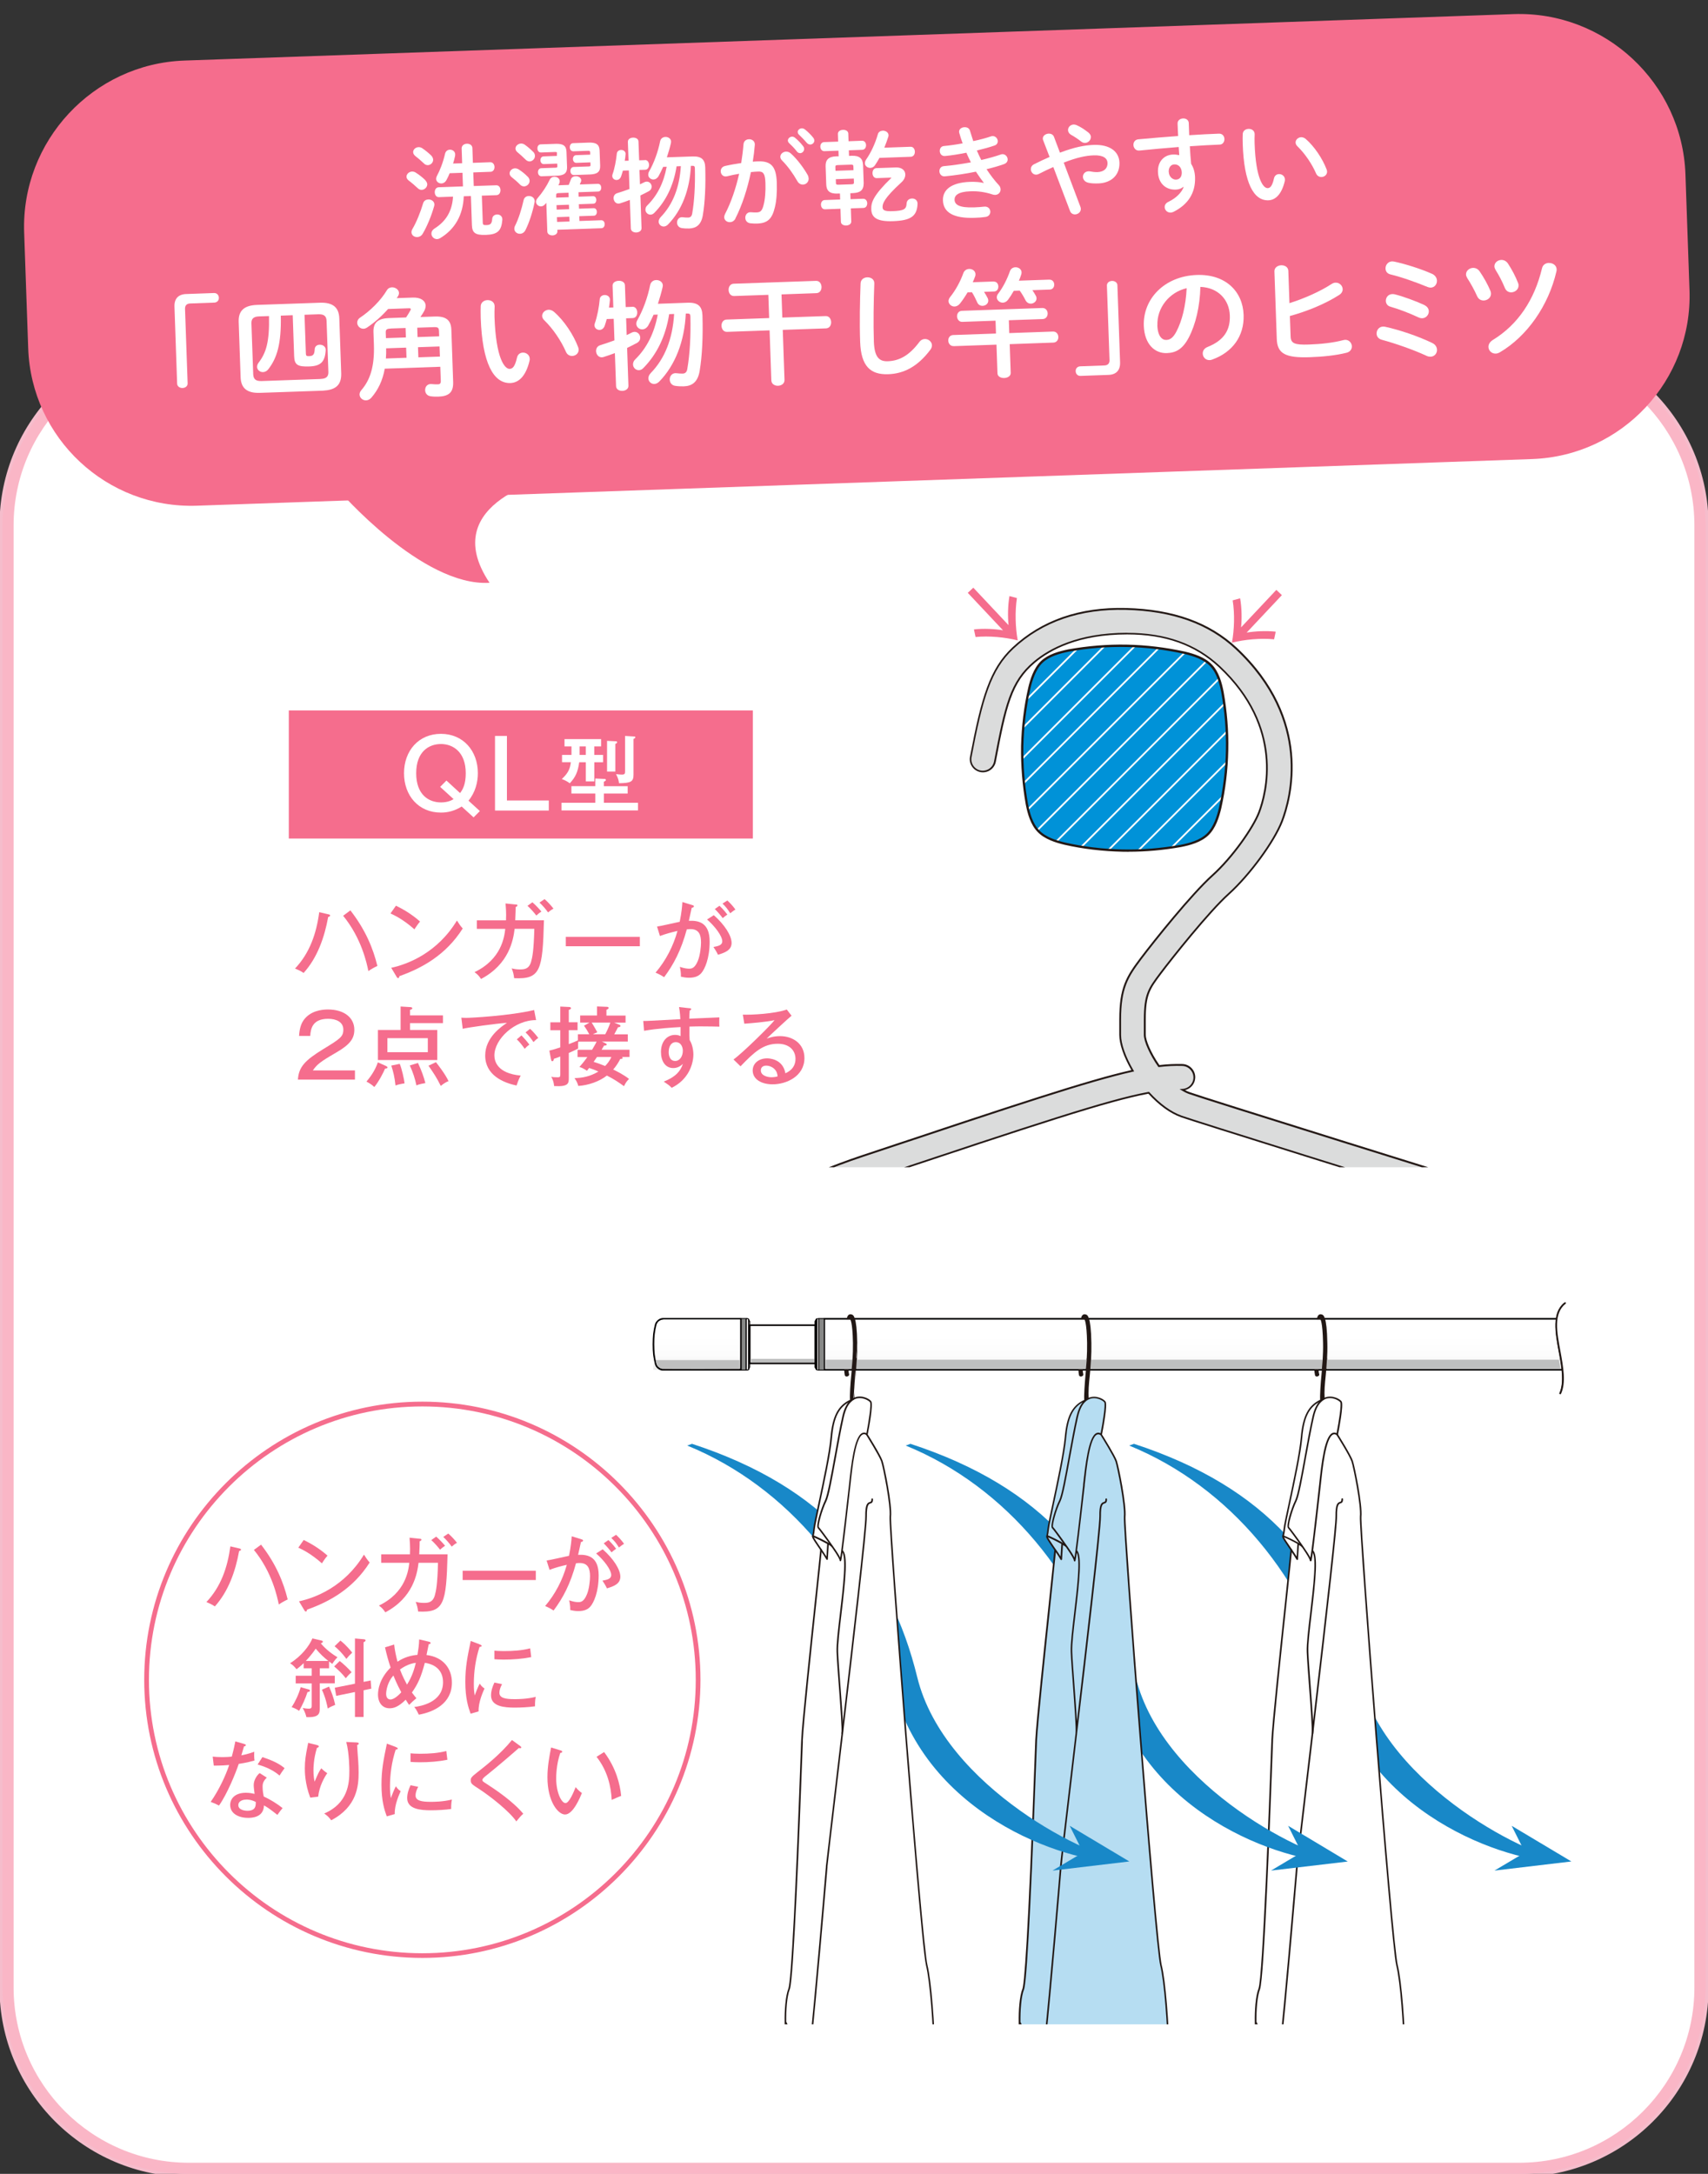 <?xml version="1.0" encoding="UTF-8"?>
<svg id="_レイヤー_" data-name="&amp;lt;レイヤー&amp;gt;" xmlns="http://www.w3.org/2000/svg" xmlns:xlink="http://www.w3.org/1999/xlink" viewBox="0 0 275 350">
  <rect x="0" y="0" width="275" height="350" fill="#333333" stroke="none"/>
  <defs>
    <style>
      .cls-1 {
        fill: none;
      }

      .cls-2 {
        fill: url(#linear-gradient-5);
      }

      .cls-3 {
        fill: url(#linear-gradient-4);
      }

      .cls-4 {
        fill: url(#linear-gradient-3);
      }

      .cls-5 {
        fill: url(#linear-gradient-2);
      }

      .cls-6 {
        fill: url(#linear-gradient);
      }

      .cls-7 {
        fill-rule: evenodd;
      }

      .cls-7, .cls-8 {
        fill: #f56d8d;
      }

      .cls-9 {
        fill: #030000;
      }

      .cls-10 {
        fill: #fab6c6;
      }

      .cls-11 {
        fill: #bebfbf;
      }

      .cls-12 {
        fill: #1888c8;
      }

      .cls-13 {
        fill: #211714;
      }

      .cls-14 {
        clip-path: url(#clippath-1);
      }

      .cls-15 {
        fill: #dbdcdc;
      }

      .cls-16 {
        fill: #231815;
      }

      .cls-17 {
        fill: #fff;
      }

      .cls-18 {
        fill: #0092d8;
      }

      .cls-19 {
        fill: #b6ddf2;
      }

      .cls-20 {
        fill: #f5bdcc;
      }

      .cls-21 {
        clip-path: url(#clippath);
      }
    </style>
    <clipPath id="clippath">
      <rect class="cls-1" x="106.13" y="73.93" width="156.88" height="114"/>
    </clipPath>
    <clipPath id="clippath-1">
      <rect class="cls-1" x="102.91" y="191.16" width="160.49" height="134.76"/>
    </clipPath>
    <linearGradient id="linear-gradient" x1="-2494.04" y1="1774.28" x2="-2492.35" y2="1774.28" gradientTransform="translate(-8464.47 -11947.62) rotate(-90) scale(4.88)" gradientUnits="userSpaceOnUse">
      <stop offset="0" stop-color="#c8cac9"/>
      <stop offset=".04" stop-color="#cacccb"/>
      <stop offset=".08" stop-color="#d4d5d4"/>
      <stop offset=".1" stop-color="#e3e4e4"/>
      <stop offset=".13" stop-color="#f9f9f9"/>
      <stop offset=".13" stop-color="#fff"/>
      <stop offset=".17" stop-color="#eee"/>
      <stop offset=".21" stop-color="#dfe0e0"/>
      <stop offset=".25" stop-color="#dbdcdc"/>
      <stop offset=".33" stop-color="#e8e9e9"/>
      <stop offset=".46" stop-color="#f5f5f5"/>
      <stop offset=".63" stop-color="#fcfcfc"/>
      <stop offset="1" stop-color="#fff"/>
    </linearGradient>
    <linearGradient id="linear-gradient-2" x1="-2496.4" y1="1760.37" x2="-2494.72" y2="1760.37" gradientTransform="translate(-8588.49 -12128.6) rotate(-90) scale(4.95)" gradientUnits="userSpaceOnUse">
      <stop offset="0" stop-color="#888988"/>
      <stop offset=".19" stop-color="#c3c4c3"/>
      <stop offset=".35" stop-color="#eee"/>
      <stop offset=".43" stop-color="#fff"/>
      <stop offset=".53" stop-color="#eaeaea"/>
      <stop offset=".73" stop-color="#b6b7b6"/>
      <stop offset=".9" stop-color="#888988"/>
      <stop offset="1" stop-color="#888988"/>
    </linearGradient>
    <linearGradient id="linear-gradient-3" x1="-2494.04" y1="1766.93" y2="1766.93" gradientTransform="translate(-8508.46 -11947.62) rotate(-90) scale(4.88)" xlink:href="#linear-gradient"/>
    <linearGradient id="linear-gradient-4" x1="-2437.75" y1="1942.12" x2="-2436.07" y2="1942.12" gradientTransform="translate(-6973.05 -8691.2) rotate(-90) scale(3.66)" xlink:href="#linear-gradient"/>
    <linearGradient id="linear-gradient-5" y1="1761.4" y2="1761.4" gradientTransform="translate(-8581.02 -12128.6) rotate(-90) scale(4.95)" xlink:href="#linear-gradient-2"/>
  </defs>
  <g>
    <g>
      <rect class="cls-17" x=".4" y="54.59" width="274.21" height="295.41" rx="30" ry="30"/>
      <path class="cls-20" d="M244.6,350.48H30.4c-16.81,0-30.48-13.68-30.48-30.48V84.59c0-16.81,13.67-30.48,30.48-30.48h214.21c16.81,0,30.48,13.68,30.48,30.48v235.41c0,16.81-13.67,30.48-30.48,30.48ZM30.4,55.08c-16.28,0-29.52,13.24-29.52,29.52v235.41c0,16.28,13.24,29.52,29.52,29.52h214.21c16.28,0,29.52-13.24,29.52-29.52V84.59c0-16.28-13.24-29.52-29.52-29.52H30.4Z"/>
    </g>
    <g class="cls-21">
      <path class="cls-18" d="M165.72,110.8c.31-1.33.84-3.12,2.01-4.25,1.16-1.11,2.97-1.56,4.32-1.84,3.09-.56,6.22-.82,9.37-.75,3.14.06,6.26.44,9.32,1.12,1.33.32,3.12.85,4.23,2.02,1.13,1.15,1.59,2.96,1.85,4.31.55,3.08.81,6.22.75,9.35-.06,3.15-.44,6.27-1.12,9.34-.32,1.34-.85,3.11-2.02,4.24-1.17,1.11-2.97,1.58-4.31,1.84-3.1.55-6.23.82-9.37.75-3.14-.06-6.26-.42-9.32-1.12-1.34-.32-3.13-.85-4.24-2.02-1.12-1.16-1.59-2.95-1.86-4.31-.55-3.09-.8-6.22-.75-9.37.08-3.13.44-6.26,1.13-9.32Z"/>
      <g>
        <path class="cls-15" d="M380.78,261.68c-.02-.37-.03-.69-.03-.94,0-3.91-5.1-14.01-10.3-18.97-7.6-7.24-14.78-14.08-29.82-19.04-4.87-1.6-38.11-11.98-73.3-22.96-36.1-11.26-73.41-22.89-75.76-23.74-.4-.13-.79-.32-1.17-.56,1.04-.04,1.88-.87,1.91-1.92.03-1.11-.84-2.02-1.93-2.06-1.19-.04-2.4.01-3.77.18-1.38-1.97-2.27-4.05-2.27-5.02v-2.46c0-4.06.68-4.98,2.52-7.42,1.81-2.42,7.77-9.92,11.02-12.84,3.36-3.03,7.28-8.39,8.56-11.67,1.39-3.61,4.96-16.27-7.37-27.82-4.79-4.48-10.92-6.18-17.75-6.37-8.95-.23-14.69,3.01-18.2,6.31-3.51,3.3-4.88,7.51-6.78,17.51-.21,1.08.49,2.12,1.58,2.33,1.09.2,2.12-.51,2.32-1.59,1.69-8.91,2.54-12.79,6.32-15.98,2.73-2.3,7.4-4.6,14.93-4.61,5.81,0,10.81,1.52,14.86,5.3,10.52,9.85,7.53,20.47,6.38,23.49-.95,2.46-4.26,7.22-7.5,10.14-3.4,3.06-9.35,10.49-11.54,13.41-2.18,2.92-3.31,4.66-3.31,9.81v2.46c0,1.48.77,3.61,2.03,5.77-7.05,1.57-18.67,5.44-43.61,13.76-24.21,8.06-60.77,31.6-117.79,49.9-23.44,7.52-33.52,29.42-33.52,35.36v8.29c0,4.75,4.53,7.94,11.27,7.94l370.11-11.36c3.87,0,6.88-1.08,8.95-3.23,3.34-3.49,3.12-8.63,3.01-11.39ZM374.9,270.31c-1.28,1.33-3.32,2.01-6.08,2.01L-1.28,283.68c-3.63,0-7.29-1.24-7.29-3.97v-8.29c0-3.68,8.38-24.39,30.76-31.58,57.04-18.31,93.63-41.85,117.83-49.92,26.91-8.96,38.29-12.76,44.93-13.98,1.55,1.71,3.37,3.15,5.28,3.82,2.42.87,38.12,12,75.91,23.8,33.62,10.49,68.4,21.34,73.24,22.93,14.19,4.7,20.74,10.93,28.32,18.15,5.05,4.82,9.08,13.98,9.08,16.09,0,.29.02.68.04,1.11.09,2.32.25,6.21-1.91,8.47Z"/>
        <path class="cls-16" d="M-1.28,287.79c-6.83,0-11.41-3.25-11.41-8.08v-8.29c0-5.96,10.11-27.95,33.62-35.5,35.04-11.25,62.09-24.34,83.82-34.87,13.22-6.4,24.63-11.93,33.97-15.04,24.88-8.3,36.36-12.12,43.44-13.72-1.24-2.16-1.95-4.22-1.95-5.67v-2.46c0-5.18,1.14-6.96,3.34-9.89,2.21-2.94,8.2-10.4,11.56-13.43,3.23-2.91,6.53-7.65,7.47-10.09,1.14-3.01,4.07-13.59-6.35-23.34-3.8-3.54-8.61-5.27-14.73-5.27h-.04c-7.79,0-12.37,2.49-14.84,4.57-3.73,3.14-4.57,6.92-6.28,15.9-.22,1.17-1.32,1.91-2.48,1.7-.56-.11-1.05-.43-1.36-.9-.32-.47-.43-1.04-.32-1.59,1.82-9.59,3.17-14.15,6.82-17.58,4.7-4.4,10.85-6.54,18.3-6.35,7.61.2,13.45,2.3,17.84,6.4,12.39,11.61,8.8,24.35,7.41,27.97-1.28,3.3-5.21,8.67-8.59,11.73-3.23,2.9-9.19,10.41-11,12.82-1.81,2.42-2.49,3.32-2.49,7.34v2.46c0,.85.76,2.79,2.2,4.87,1.3-.15,2.48-.2,3.71-.17,1.17.04,2.1,1.02,2.06,2.2-.03.97-.72,1.78-1.64,2,.27.15.54.26.8.35,2.3.83,38.39,12.09,73.28,22.97l2.48.77c33.58,10.48,68.31,21.32,73.3,22.96,15.06,4.97,22.25,11.81,29.86,19.06,5.25,5.01,10.36,15.15,10.36,19.09,0,.26.01.58.03.94h0s-.14,0-.14,0h.14c.12,2.79.33,7.95-3.05,11.48-2.08,2.17-5.13,3.27-9.05,3.27L-1.28,287.79ZM181.5,101.89c6.19,0,11.06,1.75,14.92,5.34,10.54,9.87,7.58,20.59,6.42,23.64-.95,2.46-4.28,7.26-7.54,10.19-3.35,3.01-9.31,10.46-11.52,13.39-2.16,2.89-3.28,4.63-3.28,9.73v2.46c0,1.44.73,3.52,2.01,5.7l.1.16-.19.04c-7.05,1.57-18.51,5.39-43.6,13.76-9.32,3.1-20.73,8.63-33.94,15.02-21.74,10.53-48.8,23.63-83.86,34.88-23.37,7.5-33.43,29.32-33.43,35.23v8.29c0,4.67,4.47,7.8,11.13,7.8l370.1-11.36c3.85,0,6.82-1.07,8.85-3.19,3.29-3.44,3.08-8.53,2.97-11.27l.14-.02h-.14c-.02-.35-.03-.68-.03-.94,0-3.88-5.07-13.92-10.26-18.87-7.6-7.24-14.77-14.06-29.77-19.01-4.99-1.64-39.72-12.48-73.3-22.96l-2.48-.77c-34.9-10.88-70.98-22.14-73.29-22.97-.39-.13-.78-.32-1.2-.58l-.39-.24.45-.02c.97-.04,1.75-.82,1.78-1.79.03-1.02-.78-1.88-1.8-1.91-1.24-.04-2.43.02-3.75.18h-.08s-.05-.06-.05-.06c-1.33-1.9-2.3-4.05-2.3-5.1v-2.46c0-4.11.69-5.04,2.54-7.51,1.81-2.41,7.79-9.94,11.04-12.86,3.35-3.03,7.25-8.35,8.52-11.62,1.38-3.59,4.92-16.18-7.34-27.67-4.34-4.06-10.11-6.13-17.66-6.33-7.36-.18-13.46,1.92-18.11,6.27-3.59,3.38-4.93,7.91-6.73,17.43-.09.49,0,.98.28,1.39.28.41.7.69,1.18.78,1.02.18,1.97-.47,2.16-1.48,1.72-9.05,2.57-12.85,6.37-16.06,2.5-2.11,7.14-4.63,15.02-4.64h.04ZM-1.28,283.82c-3.7,0-7.43-1.27-7.43-4.11v-8.29c0-3.7,8.4-24.5,30.85-31.71,35.08-11.26,62.15-24.36,83.9-34.9,13.2-6.39,24.61-11.91,33.93-15.02l.19-.06c26.97-8.98,38.13-12.7,44.76-13.93h.08s.05.04.05.04c1.7,1.87,3.5,3.18,5.22,3.79,2.13.76,30.21,9.53,62.71,19.68l22.44,7.01c30.65,9.56,59.6,18.6,63.99,20.05,14.23,4.71,20.78,10.95,28.37,18.18,5.08,4.85,9.12,14.08,9.12,16.19,0,.29.02.7.04,1.1.09,2.35.25,6.27-1.95,8.57h0c-1.31,1.36-3.38,2.05-6.18,2.05L-1.28,283.82ZM184.9,176.09c-6.62,1.24-17.8,4.96-44.65,13.9l-.19.06c-9.31,3.1-20.7,8.62-33.9,15.01-21.76,10.54-48.84,23.65-83.94,34.91-22.31,7.17-30.66,27.78-30.66,31.45v8.29c0,2.65,3.59,3.83,7.15,3.83l370.1-11.37c2.72,0,4.73-.66,5.98-1.96h0c2.12-2.21,1.97-6.06,1.88-8.36-.02-.41-.04-.82-.04-1.12,0-2.08-4.01-11.19-9.03-15.99-7.57-7.2-14.1-13.43-28.27-18.11-4.39-1.45-33.34-10.48-63.99-20.05l-22.44-7.01c-32.51-10.15-60.58-18.92-62.72-19.68-1.75-.62-3.57-1.93-5.28-3.8Z"/>
      </g>
      <rect class="cls-1" x="100.22" y="88.33" width="171.97" height="103.75"/>
      <path class="cls-8" d="M155.82,95.45l.89-.83,5.67,6.03c-.13-1.3-.12-3.15.15-4.68l1.2.32c-.33,2.16-.25,4.76.13,6.82-2.02-.52-4.6-.76-6.79-.55l-.26-1.22c1.54-.18,3.39-.08,4.68.14l-5.68-6.04Z"/>
      <path class="cls-8" d="M200.72,101.85c1.28-.22,3.13-.32,4.68-.15l-.26,1.23c-2.18-.21-4.76.03-6.79.54.38-2.04.47-4.63.12-6.81l1.2-.33c.27,1.54.29,3.38.15,4.68l5.68-6.04.89.85-5.67,6.03Z"/>
      <path class="cls-17" d="M164.59,122.29s-.07-.01-.1-.04c-.05-.05-.05-.14,0-.2l18.14-18.14c.05-.05.14-.05.2,0,.05.05.05.14,0,.2l-18.14,18.14s-.06.04-.1.04Z"/>
      <path class="cls-17" d="M164.86,117.15s-.07-.01-.1-.04c-.05-.05-.05-.14,0-.2l12.98-12.99c.05-.05.14-.05.2,0,.05.05.05.14,0,.2l-12.98,12.99s-.06.04-.1.04Z"/>
      <path class="cls-17" d="M165.36,112.7s-.07-.01-.1-.04c-.05-.05-.05-.14,0-.2l8.06-8.07c.05-.05.14-.05.2,0,.05.05.05.14,0,.2l-8.06,8.07s-.06.04-.1.04Z"/>
      <path class="cls-17" d="M164.86,126.2s-.07-.01-.1-.04c-.05-.05-.05-.14,0-.2l21.7-21.71c.05-.05.14-.05.2,0,.05.05.05.14,0,.2l-21.7,21.71s-.06.04-.1.04Z"/>
      <path class="cls-17" d="M165.52,130.43s-.07-.01-.1-.04c-.05-.05-.05-.14,0-.2l25.22-25.2c.05-.05.14-.05.2,0,.05.05.05.14,0,.2l-25.22,25.2s-.06.04-.1.04Z"/>
      <path class="cls-17" d="M167.03,133.79s-.07-.01-.1-.04c-.05-.05-.05-.14,0-.2l27.19-27.18c.05-.05.14-.05.2,0,.05.05.05.14,0,.2l-27.19,27.18s-.06.04-.1.04Z"/>
      <path class="cls-17" d="M170.1,135.6s-.07-.01-.1-.04c-.05-.05-.05-.14,0-.2l26.16-26.17c.05-.05.14-.05.2,0,.05.05.05.14,0,.2l-26.16,26.17s-.06.04-.1.04Z"/>
      <path class="cls-17" d="M174.11,136.48s-.07-.01-.1-.04c-.05-.05-.05-.14,0-.2l23.02-23.02c.05-.05.14-.05.2,0,.05.05.05.14,0,.2l-23.02,23.02s-.06.04-.1.04Z"/>
      <path class="cls-17" d="M178.49,136.98s-.07-.01-.1-.04c-.05-.05-.05-.14,0-.2l19.05-19.05c.05-.05.14-.05.2,0,.05.05.05.14,0,.2l-19.05,19.05s-.06.04-.1.04Z"/>
      <path class="cls-17" d="M183.26,137.09s-.07-.01-.1-.04c-.05-.05-.05-.14,0-.2l14.23-14.22c.05-.05.14-.05.2,0,.05.05.05.14,0,.2l-14.23,14.22s-.06.04-.1.04Z"/>
      <path class="cls-17" d="M188.67,136.57s-.07-.01-.1-.04c-.05-.05-.05-.14,0-.2l8.08-8.06c.05-.05.14-.05.2,0,.05.05.05.14,0,.2l-8.08,8.06s-.06.04-.1.04Z"/>
      <path class="cls-16" d="M181.74,137.14c-.33,0-.65,0-.98-.01-3.22-.07-6.37-.44-9.36-1.12-1.42-.34-3.2-.88-4.34-2.07-1.15-1.19-1.62-2.98-1.9-4.4-.55-3.08-.81-6.24-.76-9.4.08-3.23.46-6.38,1.14-9.36h0c.3-1.3.85-3.17,2.06-4.34,1.16-1.11,2.88-1.57,4.41-1.89,3.14-.56,6.3-.82,9.41-.76,3.11.06,6.26.44,9.36,1.12,1.52.37,3.22.9,4.33,2.07,1.15,1.18,1.62,2.97,1.9,4.4.56,3.16.82,6.32.75,9.39-.06,3.14-.44,6.3-1.13,9.38-.34,1.42-.89,3.2-2.07,4.33-1.19,1.14-2.98,1.61-4.4,1.89-2.85.51-5.68.76-8.43.76ZM165.9,110.85c-.67,2.96-1.05,6.08-1.13,9.29-.05,3.14.2,6.27.75,9.33.27,1.37.72,3.09,1.8,4.21,1.07,1.13,2.78,1.64,4.15,1.97,2.96.67,6.09,1.05,9.29,1.11,3.02.07,6.16-.18,9.33-.74,1.37-.27,3.09-.72,4.21-1.8,1.11-1.07,1.63-2.78,1.96-4.15.68-3.05,1.06-6.19,1.12-9.3.06-3.05-.19-6.18-.75-9.31-.27-1.38-.72-3.1-1.8-4.21-1.05-1.1-2.68-1.61-4.14-1.97-3.07-.68-6.2-1.05-9.28-1.11-3.08-.07-6.22.19-9.33.75-1.48.3-3.13.75-4.22,1.79-1.14,1.1-1.66,2.9-1.96,4.15Z"/>
    </g>
    <g>
      <g>
        <path class="cls-8" d="M52.89,147.21c.18.04.26.08.26.2,0,.06-.04.17-.31.22-.6,3.33-1.77,6.61-3.96,9.02-.43-.33-1.2-.64-1.38-.71,2.37-2.51,3.44-5.63,3.9-9.08l1.48.35ZM56.42,146.58c2.47,3.18,3.67,6.18,4.34,8.94-.46.21-1.03.53-1.45.82-.25-1.23-1.09-5.26-4.06-8.9l1.17-.87Z"/>
        <path class="cls-8" d="M63.75,145.82c1.02.5,2.45,1.28,3.88,2.55-.18.21-.43.52-.91,1.25-1.84-1.63-3.24-2.27-3.85-2.55l.88-1.25ZM62.98,155.82c2.68-.57,7.42-2.4,10.59-7.61.45.68.47.75.93,1.28-2.72,4.28-6.53,6.37-10.21,7.68,0,.15-.06.31-.19.31-.11,0-.18-.1-.22-.17l-.89-1.49Z"/>
        <path class="cls-8" d="M83.03,145.62c.18.01.28.04.28.15,0,.07-.06.2-.28.25,0,.35-.01.84-.07,2.15h4.62c-.21,8.06-.54,9.53-4.8,9.32-.07-.6-.15-.95-.39-1.58.32.08.68.17,1.31.17.71,0,1.46-.04,1.81-1.23.2-.68.43-1.77.52-5.31h-3.17c-.22,1.81-.89,5.69-5.41,8.08-.32-.49-.56-.75-1.05-1.1,4.37-2.09,4.81-5.72,4.95-6.97h-4.57v-1.37h4.69c.06-1.27-.03-2.13-.07-2.72l1.63.17ZM85.72,145.27c.47.4,1.09,1.06,1.45,1.49-.31.21-.52.36-.82.64-.4-.53-.92-1.1-1.42-1.56l.79-.57ZM87.69,144.77c.47.4,1.07,1.05,1.42,1.52-.36.2-.47.29-.87.61-.36-.53-.92-1.16-1.38-1.58l.82-.56Z"/>
        <path class="cls-8" d="M103.02,150.84v1.51h-11.92v-1.51h11.92Z"/>
        <path class="cls-8" d="M111.46,145.72c.15.04.26.08.26.2,0,.1-.08.21-.35.24-.08.41-.13.57-.46,2.09,1.63-.07,3.35.32,3.35,3.35,0,2.71-.79,4.45-1.35,5.08-.35.39-.89.74-1.97.74-.53,0-1.02-.1-1.31-.17.03-.64-.11-1.33-.17-1.58.75.25,1.2.29,1.49.29.42,0,.91-.07,1.4-1.24.39-.92.52-2.37.52-2.96,0-1.21-.29-2.17-1.69-2.17-.08,0-.29,0-.6.04-.92,3.39-2.12,5.66-3.65,7.7-.42-.28-.92-.54-1.38-.73,1.66-1.95,2.85-4.25,3.53-6.72-1,.24-1.74.42-2.82.82l-.47-1.52c.59-.07,3.12-.67,3.65-.77.31-1.53.39-2.51.43-3.18l1.59.49ZM114.92,147.34c1.76,1.55,2.87,3.29,2.87,4.48s-1.13,1.58-2.19,1.9c-.18-.4-.5-.93-.73-1.25.73-.14,1.42-.27,1.42-.92,0-.84-1.17-2.41-2.45-3.51l1.07-.68ZM115.84,145.83c.14.13.75.71,1.27,1.42-.32.22-.36.25-.75.57-.29-.4-.84-1.05-1.27-1.46l.75-.53ZM117.11,144.98c.35.32.87.85,1.3,1.46-.35.2-.56.39-.84.6-.42-.68-.71-1.05-1.24-1.56l.78-.5Z"/>
        <path class="cls-8" d="M57.16,173.82h-9.19c.12-2.05,1.17-3.12,4.03-4.88,2.73-1.67,3.28-2.01,3.28-3.17,0-1.24-1.16-1.74-2.44-1.74-2.51,0-2.82,1.56-2.89,2.76h-1.8c.04-.53.12-1.67.72-2.52,1.07-1.52,2.9-1.74,3.93-1.74,2.64,0,4.25,1.34,4.25,3.26,0,1.41-.68,2.38-2.93,3.68-2.64,1.53-3.07,1.91-3.75,2.87h6.78v1.48Z"/>
        <path class="cls-8" d="M62.1,171.6c.11.06.29.14.29.28s-.27.15-.39.17c-.29.68-.99,2.06-1.73,2.96-.42-.4-.95-.71-1.27-.87.49-.58,1.33-1.63,1.84-3.1l1.25.56ZM71.32,163.48v1.25h-5.3v1.1h4.38v4.84h-9.55v-4.84h3.65v-3.78l1.59.1c.1,0,.29.04.29.2,0,.12-.12.17-.36.24v.89h5.3ZM62.37,167.15v2.26h6.51v-2.26h-6.51ZM64.36,171.28c.33.78.7,2.45.78,3.14-.93.15-1.24.26-1.46.35-.14-1.35-.38-2.3-.68-3.21l1.37-.28ZM67.29,171.13c.6,1.27.92,2.2,1.2,3.25-1,.17-1.26.29-1.44.38-.24-1.12-.56-2.13-1.07-3.22l1.31-.4ZM70.18,171c.39.5,1.52,1.95,2.04,3.07-.56.18-1.12.66-1.25.77-.66-1.33-1.12-2.02-1.98-3.26l1.2-.57Z"/>
        <path class="cls-8" d="M86.32,164.24c-3.43-.03-6.72,3.05-6.72,5.69,0,.85.39,2.89,4.23,3.24-.38.74-.53,1.21-.66,1.6-2.19-.45-5.05-1.7-5.05-4.83,0-2.94,2.68-4.71,3.51-5.26-1.65.1-6.3.74-7.13.96l-.22-1.79c.27.01.49.03.79.03.73,0,6.92-.32,10.93-1.26l.31,1.6ZM83.96,166.7c.29.29.95,1.03,1.27,1.49-.32.21-.64.54-.75.67-.57-.81-.93-1.2-1.27-1.52l.75-.64ZM85.34,165.64c.43.36,1.03,1.07,1.33,1.48-.32.18-.61.5-.77.66-.47-.68-.74-1.02-1.28-1.56l.72-.57Z"/>
        <path class="cls-8" d="M93.02,166.52h1.86c-.15-.29-.5-.89-.85-1.38l.89-.5h-1.51v-1.14h2.71v-1.46l1.51.06c.14,0,.36.01.36.17,0,.18-.2.25-.35.31v.93h3.08v1.14h-1.84l.81.32c.1.04.21.08.21.22s-.21.2-.39.2c-.21.39-.52.98-.61,1.14h2.18v1.17h-4.18l.57.26c.11.06.21.11.21.2,0,.18-.21.18-.42.18-.12.21-.15.27-.4.67h4.5v1.17h-1.25s.15.07.15.15c0,.14-.14.15-.39.17-.35.66-.66,1.14-1.14,1.7.42.2,1.62.78,2.55,1.51-.4.4-.56.64-.81,1.17-.81-.58-1.58-1.12-2.76-1.71-1.18.95-3.03,1.58-4.6,1.67-.13-.45-.25-.75-.61-1.26,1.19-.03,2.46-.22,3.85-1.06-.71-.31-.78-.33-1.49-.57-.13.15-.21.25-.36.45-.31-.22-.8-.52-1.21-.61.21-.24.68-.77,1.28-1.6h-1.58v-1.17h2.34c.47-.79.63-1.1.73-1.31h-2.96c-.04.43-.03.74-.01,1.1-.25.14-.64.35-1.51.72v3.98c0,.89,0,1.49-2.36,1.35-.07-.67-.21-1.03-.46-1.49.29.06.47.08,1.05.08.32,0,.4-.08.4-.45v-2.9c-.47.2-.77.29-1.02.36-.03.14-.06.4-.28.4-.13,0-.15-.14-.2-.33l-.26-1.38c.24-.06.61-.13,1.76-.52v-2.76h-1.6v-1.27h1.6v-2.54l1.41.07c.08,0,.31.01.31.21,0,.11-.14.19-.35.26v1.99h1.41v1.27h-1.41v2.25c.78-.29,1.17-.47,1.46-.61v-.98ZM97.45,166.52c.28-.54.61-1.23.82-1.88h-3.01c.33.5.85,1.44.91,1.56-.4.17-.53.22-.71.32h2ZM96.12,170.18c-.06.08-.36.53-.54.78.5.15,1.16.39,1.85.67.31-.32.74-.82,1-1.45h-2.31Z"/>
        <path class="cls-8" d="M110.96,162.31c.33.04.33.1.33.17,0,.1-.1.15-.24.22-.04.39-.04.49-.07,1.31.77-.03,4.14-.18,4.84-.21-.01.26-.03,1.02.01,1.49-.46-.01-1.66-.04-2.9-.04-.32,0-1.09,0-1.92.03-.01,1.51-.01,1.67.03,2.16.6.98.6,2.19.6,2.37,0,.89-.31,2.34-1.26,3.54-.82,1.05-1.7,1.51-2.23,1.79-.38-.38-.47-.45-1.28-1,1.9-.75,2.69-1.66,3.08-2.86-.43.43-.95.68-1.55.68-1.31,0-1.98-1.16-1.98-2.59,0-1.7.99-2.75,2.27-2.75.46,0,.71.11.89.2v-1.46c-1.32.07-3.74.22-5.88.6l-.13-1.58c.54.01,1.09-.03,5.97-.29-.01-.11-.04-1.07-.21-1.95l1.62.18ZM107.66,169.34c0,.2,0,1.48,1.05,1.48.73,0,1.23-.74,1.23-1.66,0-.43-.2-1.37-1.14-1.37-.79,0-1.13.77-1.13,1.55Z"/>
        <path class="cls-8" d="M127.47,163.51c-.5.4-3.58,3.25-4.03,3.71.43-.15,1.13-.4,2.16-.4,1.99,0,3.92,1.17,3.92,3.53,0,2.96-2.94,4.23-5.12,4.23-1.8,0-3.21-.81-3.21-2.23,0-1.13.96-1.95,2.33-1.95.17,0,2.52,0,2.93,2.4.33-.15,1.63-.71,1.63-2.31,0-1.37-.99-2.44-2.85-2.44-2.34,0-3.79,1.33-6,3.63l-1.13-1.1c1.38-.96,6.01-5.52,6.61-6.33-1.42.31-3.88.5-4.87.57l-.24-1.46c1.31.06,5.12-.13,7.08-.82l.77,1ZM124.65,172.07c-.29-.27-.79-.5-1.28-.5-.41,0-.87.18-.87.77,0,.87,1.14,1.1,1.7,1.1.45,0,.81-.08,1-.14-.04-.36-.1-.81-.56-1.23Z"/>
      </g>
      <g>
        <rect class="cls-8" x="46.5" y="114.38" width="74.71" height="20.63"/>
        <g>
          <path class="cls-17" d="M77.27,130.58l-1.02,1.02-1.92-1.75c-1.52.98-2.94.98-3.34.98-3.6,0-5.94-2.73-5.94-6.34s2.35-6.34,5.94-6.34,5.95,2.74,5.95,6.34c0,1.42-.4,3.09-1.51,4.42l1.84,1.68ZM74.07,127.69c.46-.59.92-1.45.92-3.2,0-3.43-2.07-4.7-3.99-4.7s-3.99,1.19-3.99,4.7,2.06,4.7,3.99,4.7c1.1,0,1.74-.35,2.03-.53l-2.16-1.97,1.01-1.02,2.21,2.03Z"/>
          <path class="cls-17" d="M81.62,118.48v10.4h6.74v1.62h-8.66v-12.01h1.92Z"/>
          <path class="cls-17" d="M101.06,126.57v1.19h-3.83v1.49h5.49v1.23h-12.32v-1.23h5.45v-1.49h-3.85v-1.19h3.85v-1.23l1.46.07c.09,0,.24.01.24.16,0,.14-.11.19-.33.29v.72h3.83ZM95.69,121.54h1.41v1.18h-1.41v3.08h-1.37v-3.08h-1.06c-.23,1.61-.61,2.41-1.52,3.39-.41-.31-.84-.52-1.29-.68.95-.88,1.33-1.56,1.46-2.71h-1.42v-1.18h1.52v-1.37h-1.12v-1.17h5.89v1.17h-1.1v1.37ZM94.32,120.17h-1v1.37h1v-1.37ZM99.12,119.35c.14,0,.24.01.24.15,0,.16-.16.22-.29.26v4.47h-1.33v-4.95l1.37.07ZM102.1,118.57c.05,0,.19.01.19.14,0,.13-.18.22-.29.26v5.73c0,1.12-.35,1.38-2.34,1.4-.03-.34-.09-.73-.47-1.46.54.07.89.07.96.07.49,0,.49-.19.49-.62v-5.6l1.46.09Z"/>
        </g>
      </g>
    </g>
    <g class="cls-14">
      <rect class="cls-6" x="132.71" y="212.33" width="118.76" height="8.21"/>
      <polygon class="cls-1" points="132.71 212.33 132.71 220.54 251.47 220.54 250.57 212.33 132.71 212.33"/>
      <path class="cls-9" d="M251.46,220.67h-118.75c-.07,0-.13-.06-.13-.13v-8.21c0-.07.06-.13.13-.13h117.86c.07,0,.13.06.13.13s-.06.13-.13.13h-117.73v7.95h118.62c.07,0,.13.06.13.13s-.06.13-.13.13Z"/>
      <path class="cls-13" d="M251.12,224.41s-.02,0-.03,0c-.04-.02-.05-.06-.03-.09.8-1.74.34-4.25-.1-6.68-.57-3.09-1.15-6.29.9-7.9.03-.02.08-.02.1.01.02.03.02.07-.01.1-1.99,1.56-1.41,4.71-.85,7.76.45,2.45.91,4.98.09,6.76-.01.03-.04.04-.06.04Z"/>
      <path class="cls-9" d="M120.48,220.57s-.04-.01-.06-.03c-.02-.03-.01-.08.02-.1,0,0,.01,0,.02-.02.02-.03.07-.04.1-.01.03.02.04.07.01.1-.01.02-.03.04-.05.05-.01,0-.02.01-.04.01ZM120.71,212.87s-.07-.03-.07-.07v-.02s.03-.07.07-.07.07.03.07.07v.02s-.03.07-.07.07Z"/>
      <rect class="cls-1" x="91.92" y="158.55" width="158.25" height="207.87"/>
      <rect class="cls-5" x="119.28" y="212.28" width=".87" height="8.32"/>
      <polygon class="cls-1" points="119.33 212.28 119.28 212.33 119.28 220.53 119.33 220.6 120.15 220.6 120.15 212.28 119.33 212.28"/>
      <path class="cls-9" d="M120.15,220.67h-.81s-.04,0-.05-.02l-.06-.07s-.02-.03-.02-.04v-8.2s0-.04.02-.05l.06-.05s.03-.02.05-.02h.81s.07.03.07.07v8.31s-.03.07-.07.07ZM119.37,220.53h.71v-8.18h-.73v8.15l.02.02ZM120.52,220.53s-.01,0-.02,0c-.03,0-.05-.04-.05-.07v-8.06s.02-.06.05-.07c.03,0,.06,0,.08.04l.04.08c.05.1.1.19.15.29,0,0,0,.02,0,.03v7.32h0s0,.02,0,.03c-.06.12-.13.24-.19.36-.01.02-.04.04-.06.04ZM120.59,212.69v7.5s.04-.07.05-.1v-7.29s-.04-.07-.05-.11Z"/>
      <rect class="cls-1" x="91.92" y="158.55" width="158.25" height="207.87"/>
      <rect class="cls-4" x="105.19" y="212.33" width="14.08" height="8.22"/>
      <path class="cls-1" d="M106.76,212.33c-.14,0-.25.03-.38.07-.12.04-.25.12-.36.2-.05.04-.11.1-.16.14-.04.05-.09.11-.13.15-.04.05-.07.11-.09.16-.03.05-.05.1-.08.16h0c-.13.51-.23,1.03-.29,1.56-.06.55-.09,1.11-.09,1.66s.02,1.1.09,1.66c.02.26.08.52.12.8.05.26.11.51.17.77h0s.08.17.08.17c.02.05.05.1.09.16.04.05.09.11.13.14.05.05.11.1.16.14.11.09.23.15.36.2.07.03.13.03.19.05.05,0,.12.02.19.02h12.52v-8.22h-12.52Z"/>
      <path class="cls-9" d="M119.28,220.67h-12.52c-.07,0-.14,0-.2-.01-.05-.01-.07-.02-.09-.02-.04,0-.09-.02-.13-.04-.12-.04-.25-.1-.39-.22-.05-.03-.11-.09-.15-.13-.04-.04-.08-.08-.12-.13l-.08-.11s-.05-.09-.06-.13l-.07-.15-.06-.26c-.04-.19-.08-.37-.12-.55v-.04c-.05-.27-.1-.52-.13-.77-.06-.53-.08-1.08-.08-1.67s.03-1.16.08-1.67c.07-.56.17-1.1.3-1.58.02-.05.04-.12.08-.19.02-.06.06-.12.1-.18l.06-.06s.06-.07.08-.1l.06-.06s.08-.07.11-.1l.07-.05c.1-.07.21-.13.32-.17.15-.05.27-.08.42-.08h12.52c.07,0,.13.06.13.13v8.21c0,.07-.06.13-.13.13ZM106.76,212.46c-.11,0-.21.02-.33.06-.09.03-.18.09-.27.14l-.06.04s-.05.05-.08.07l-.06.05s-.04.05-.06.08l-.05.06s-.05.08-.06.12c0,.01-.01.03-.02.04-.03.03-.04.07-.06.12-.12.47-.22.99-.29,1.54-.06.51-.08,1.06-.08,1.64s.03,1.12.08,1.65c.03.25.07.49.12.76v.03c.04.17.08.35.12.53l.05.23.07.14s.03.06.05.1l.05.07s.06.07.08.09c0,0,.02.02.03.02.04.04.08.08.12.11.11.1.21.14.33.18.04.02.07.02.1.03.03,0,.06.01.09.02.03,0,.09,0,.15,0h12.39v-7.95h-12.39ZM131.47,220.59s-.09-.02-.11-.06l-.02-.04c-.06-.11-.13-.22-.18-.33,0-.02-.01-.04-.01-.06h0v-7.33s0-.04.01-.05c.04-.1.1-.2.15-.29l.05-.09c.03-.05.08-.08.15-.06.06.02.1.07.1.12v8.06c0,.06-.04.11-.09.12-.01,0-.02,0-.03,0Z"/>
      <rect class="cls-1" x="91.92" y="158.55" width="158.25" height="207.87"/>
      <rect class="cls-3" x="120.71" y="213.36" width="10.56" height="6.15"/>
      <rect class="cls-1" x="120.71" y="213.36" width="10.56" height="6.15"/>
      <path class="cls-9" d="M131.26,219.64h-10.56c-.07,0-.13-.06-.13-.13v-6.15c0-.07.06-.13.13-.13h10.56c.07,0,.13.06.13.13v6.15c0,.07-.06.13-.13.13ZM120.84,219.38h10.3v-5.89h-10.3v5.89Z"/>
      <rect class="cls-2" x="131.83" y="212.28" width=".87" height="8.32"/>
      <polygon class="cls-1" points="131.83 212.28 131.83 220.6 132.65 220.6 132.71 220.53 132.71 212.33 132.65 212.28 131.83 212.28"/>
      <path class="cls-9" d="M132.65,220.67h-.92s-.01,0-.02,0l-.27-.09s-.05-.04-.05-.07h0v-.04c0-.26,0-.51,0-.77,0-.13,0-.26,0-.4v-2.85c0-.45,0-.9,0-1.35,0-.88-.01-1.79,0-2.69v-.03h0s.02-.08.06-.09l.36-.07s0,0,.01,0h.83s.04,0,.05.02l.05.05s.02.03.02.05v8.2s0,.03-.01.04l-.05.07s-.03.03-.06.03ZM131.93,220.53h.69l.02-.02v-8.14h-.01s-.71-.01-.71-.01c0,.03,0,.06-.01.1v8.02s0,0,0,0c.01.02.02.04.02.06ZM131.74,220.53h.02v-8.16l-.2.04s-.01,0-.02.01h0c-.02.89-.01,1.8,0,2.68,0,.45,0,.9,0,1.35v2.85c0,.13,0,.27,0,.4,0,.26,0,.5,0,.75.02,0,.03.02.04.03l.17.05ZM120.25,220.67h-.02s-.07-.03-.07-.06,0-.05-.05-.08c-.02-.01-.04-.04-.04-.06v-8.06s.01-.05.03-.06c.01,0,.04-.04.06-.11.01-.04.06-.06.09-.05.02,0,.03.01.04.03l.25.07s.05.04.05.07l.03,6.94c0,.13,0,.27,0,.4,0,.27,0,.52,0,.78,0,.01,0,.02,0,.03l-.03.05s-.02.03-.04.03l-.27.09s-.01,0-.02,0ZM120.21,220.43s.06.06.07.09l.2-.07c0-.25,0-.49,0-.75,0-.13,0-.27,0-.4l-.03-6.88-.18-.05s-.03.06-.05.08v7.99Z"/>
      <path class="cls-13" d="M213.71,216.22c.05,1.91-.11,3.63-.25,5.15-.16,1.54-.26,2.59-.18,3.8-.01,0-.06.04-.09.06h-.04s-.02.01-.03.03c-.21.07-.38.13-.56.24-.07-.79.07-2.75.21-4.19.13-1.51.29-3.22.25-5.1-.07-3.44-.43-3.78-.43-3.78h-.57c.1-.98.69-.84.78-.8.26.06.84.2.91,4.58"/>
      <path class="cls-13" d="M213.19,225.23s-.04.01-.04.01h.02s.02-.01.02-.01Z"/>
      <path class="cls-13" d="M212.55,225.5c.19-.1.36-.18.56-.24-.19.1-.35.24-.53.42-.03-.04-.03-.1-.03-.18"/>
      <path class="cls-13" d="M211.64,220.48h.69c-.04.2,0,.58.08.77.08.33-.55.56-.68.18-.06-.32-.12-.67-.09-.94"/>
      <path class="cls-13" d="M175.72,216.22c.04,1.91-.11,3.63-.25,5.15-.16,1.54-.26,2.59-.17,3.8-.02,0-.07.04-.1.06h-.03s-.02.01-.04.03c-.2.07-.38.13-.55.24-.08-.79.07-2.75.2-4.19.13-1.51.28-3.22.25-5.1-.06-3.44-.43-3.78-.43-3.78h-.57c.1-.98.68-.84.78-.8.25.06.84.2.91,4.58"/>
      <path class="cls-13" d="M175.2,225.23s-.04.01-.04.01h.02s.02-.01.02-.01Z"/>
      <path class="cls-13" d="M174.57,225.5c.18-.1.35-.18.55-.24-.18.1-.35.24-.53.42-.02-.04-.02-.1-.02-.18"/>
      <path class="cls-13" d="M173.66,220.48h.68c-.04.2.03.58.08.77.08.33-.55.56-.69.18-.05-.32-.11-.67-.08-.94"/>
      <path class="cls-13" d="M137.5,225.23h-.04s-.02.01-.04.03"/>
      <path class="cls-13" d="M137.42,225.26c-.2.07-.37.13-.55.24-.08-.79.05-2.75.2-4.19.13-1.51.29-3.22.26-5.1-.06-3.44-.44-3.78-.44-3.78h-.56c.09-.98.68-.84.78-.8.25.06.85.2.91,4.58"/>
      <path class="cls-13" d="M138.02,216.22c.04,1.91-.12,3.63-.26,5.15-.14,1.54-.24,2.59-.17,3.8-.02,0-.06.04-.09.06"/>
      <path class="cls-13" d="M137.5,225.23s-.04.01-.04.01h.02s.02-.01.02-.01Z"/>
      <path class="cls-13" d="M136.87,225.5c.18-.1.35-.18.55-.24-.19.1-.35.24-.53.42-.01-.04-.01-.1-.01-.18"/>
      <path class="cls-13" d="M135.95,220.48h.68c-.04.2.02.58.08.77.08.33-.55.56-.69.18-.05-.32-.11-.67-.08-.94"/>
      <path class="cls-13" d="M251.21,224.47s-.04,0-.05-.01c-.07-.03-.09-.11-.06-.17.79-1.72.33-4.22-.11-6.63-.57-3.11-1.16-6.33.93-7.96.06-.04.14-.04.18.02.04.06.03.14-.02.18-1.97,1.54-1.42,4.54-.83,7.71.45,2.45.92,4.99.09,6.79-.02.05-.07.08-.12.08Z"/>
      <polygon class="cls-11" points="251.23 220.32 132.93 220.32 132.93 218.92 251.02 218.92 251.23 220.32"/>
      <path class="cls-11" d="M119.08,220.38s-12.35.07-12.56-.03c-.32-.16-.64-.28-.76-.64-.17-.5-.17-.73-.17-.73h13.49v1.4Z"/>
      <polygon class="cls-16" points="137.28 218.7 137.96 218.66 137.84 220.46 137.12 220.55 137.28 218.7"/>
      <polygon class="cls-16" points="174.99 218.7 175.67 218.66 175.55 220.46 174.83 220.55 174.99 218.7"/>
      <polygon class="cls-16" points="212.98 218.7 213.66 218.66 213.54 220.46 212.82 220.55 212.98 218.7"/>
      <path class="cls-12" d="M252.09,299.75c-7.56.53-31.21-6.48-37.02-27.78-4.85-17.73-17-32.59-33.26-39.23l.77-.28c21.46,7.02,31.9,19.78,36.28,37.6,4.38,17.83,28.49,29.49,33.65,29.48l-.41.2Z"/>
      <polygon class="cls-12" points="245.54 298.25 240.62 301.17 253 299.7 243.39 293.96 245.54 298.25"/>
      <path class="cls-17" d="M206.24,328.55c.85-7.66,2.4-26.24,2.57-28.09.08-.94,1.21-10.43,2.5-21.39.15-1.27-.65-9.85-.79-13.13-.14-3.31,2.2-15.27.76-16.27.35-2.67.95-8.05,1.24-10.52.36-3.47.99-9.43,2.78-8.18,0,0,2.11,3.35,2.42,4.29.31.92,1.56,7.07,1.37,8.94-.18,1.86,4.96,68.75,5.85,72.21.62,2.47,1.17,9.53,1.24,14.56-2.39,4.41-19.01,4.78-20.54,4.52-.03-1.43,0-2.92.21-3.8.04-.11.07-.32.1-.58.11-.56.2-1.44.31-2.56"/>
      <path class="cls-19" d="M209.72,249.01c-.95-1.38-2.1-2.91-2.26-3.08-.23-.31.51-2.92,1.19-4.3.68-1.37,1.74-8.83,2.79-13.49.28-1.23.69-2.01,1.15-2.47.18-.18.35-.32.53-.42t.03-.02s.02-.01.04-.01c.03-.02.08-.05.09-.06,1.18-.52,2.42.23,2.62.54.33.53-.61,5.25-.61,5.25-1.79-1.25-2.42,4.71-2.78,8.18-.29,2.48-.88,7.86-1.24,10.52-.16,1.13-.26,1.76-.28,1.55-.02-.31-.61-1.23-1.29-2.2"/>
      <path class="cls-17" d="M206.69,247.36c.46.17,1.57.72,2.32,1.14h0s-.15,2.54-.15,2.54c-.28-.49-.63-1.01-.98-1.51-.78-1.16-1.52-2.18-1.27-2.18.02,0,.04,0,.07.02"/>
      <path class="cls-17" d="M207.45,245.93c.17.16,1.31,1.69,2.26,3.08-.08-.11-.35-.29-.7-.49v-.02c-.76-.42-1.87-.97-2.32-1.14-.03-.02-.05-.02-.07-.02h-.06s.12-.22.22-1.19c.13-1.43,2.42-10.74,2.77-14.7.31-3.55,1.27-5.09,3.01-5.95,0,.09,0,.14.03.18-.47.46-.88,1.25-1.15,2.47-1.05,4.66-2.11,12.12-2.79,13.49-.67,1.37-1.42,3.98-1.19,4.3"/>
      <path class="cls-17" d="M204.83,280.14c.16-3.78,2.94-28.95,3.06-30.63.35.51.7,1.04.98,1.52l.15-2.52c.35.22.62.39.7.5.68.98,1.27,1.89,1.29,2.2.02.22.11-.43.28-1.55,1.44,1-.9,12.96-.76,16.27.13,3.29.94,11.87.79,13.13-1.29,10.96-2.42,20.45-2.5,21.39-.17,1.85-1.72,20.43-2.57,28.09-.67-.14-3.17-.85-4.08-3-.03-1.77.11-4.12.58-5.31.75-1.91,1.96-36.31,2.09-40.09"/>
      <path class="cls-13" d="M209.25,340.46c-.52,0-.97-.03-1.38-.09-1.19-.1-1.92-.39-2.15-.85,0-.01-.01-.03-.01-.05,0-.02-.17-1.96-.21-3.98-.03-1.22-.02-2.87.21-3.83.05-.12.08-.37.1-.57.11-.56.2-1.4.31-2.55.71-6.38,1.92-20.56,2.38-25.89.1-1.11.16-1.89.19-2.2.06-.71.7-6.12,1.58-13.62l.92-7.78c2.59-22.05,3.85-33.48,3.83-34.93-.02-1.93.32-2.2.73-2.32.15-.05.23-.07.23-.44,0-.07.06-.13.13-.13s.13.06.13.13c0,.52-.18.61-.41.69-.24.07-.57.18-.55,2.07.02,1.46-1.24,12.9-3.83,34.96l-.92,7.78c-.85,7.21-1.52,12.9-1.58,13.61-.03.31-.09,1.08-.19,2.2-.46,5.34-1.67,19.52-2.38,25.9-.11,1.17-.2,2-.31,2.57-.03.27-.06.48-.11.61-.21.92-.23,2.55-.2,3.75.03,1.89.18,3.71.2,3.94.2.36.88.6,1.94.69.52.07,1.1.1,1.82.08,4.25-.06,11.3-1.34,14.62-3.09.96-.51,1.5-1.02,1.56-1.46.15-.87.2-2.58.14-4.68-.07-4.82-.59-11.97-1.24-14.54-.45-1.77-2.01-20.14-3.32-36.73-1.29-16.31-2.62-34.53-2.53-35.52.19-1.84-1.06-7.98-1.36-8.89-.3-.91-2.38-4.23-2.41-4.26-.04-.06-.02-.14.04-.18.06-.04.14-.02.18.04.09.14,2.12,3.37,2.43,4.32.31.94,1.57,7.09,1.37,9-.08.86,1.08,17.11,2.53,35.48,1.31,16.58,2.87,34.93,3.32,36.69.65,2.58,1.18,9.76,1.24,14.59.06,2.15.01,3.83-.14,4.73-.07.53-.64,1.08-1.7,1.65-3.35,1.77-10.45,3.06-14.74,3.12-.17,0-.32,0-.48,0ZM208.86,251.16s-.09-.02-.11-.06c-.3-.51-.68-1.07-.97-1.51-.13-.19-.26-.38-.38-.56-.83-1.23-1.03-1.55-.94-1.73.03-.06.09-.09.16-.09.03,0,.08,0,.14.04.42.16,1.54.71,2.32,1.14.01,0,.02.02.03.03.42.25.63.4.71.52.04.06.03.14-.03.18-.06.04-.14.03-.18-.03-.06-.08-.3-.24-.48-.35l-.14,2.31c0,.06-.04.1-.1.12,0,0-.02,0-.03,0ZM206.74,247.51c.13.27.52.85.88,1.37.12.18.25.37.38.56.23.34.51.75.77,1.16l.12-2.03c-.71-.4-1.67-.87-2.14-1.06ZM213.16,225.36s-.08-.02-.1-.05c-.04-.06-.04-.13.02-.17h.02c.06-.06.14-.04.18.01.04.06.03.14-.02.18-.02.02-.06.03-.09.03Z"/>
      <path class="cls-17" d="M206.56,247.34s.12-.22.22-1.19c.13-1.43,2.42-10.74,2.77-14.7.31-3.55,1.27-5.09,3.01-5.95.19-.1.36-.18.56-.24"/>
      <path class="cls-13" d="M218.3,355.16c-3.08,0-4.85-2.11-6.57-4.17-1.09-1.3-2.12-2.53-3.46-3.27h0c-.58-.32-1.13-.5-1.74-.6-.05,0-.08-.04-.1-.08-.02-.04,0-.09.02-.13,1-1.21,1.3-6.6,1.3-6.65,0-.07.06-.14.14-.12.07,0,.13.06.12.14-.01.22-.28,5.11-1.23,6.63.54.1,1.04.28,1.56.56.54-.34,1.12-5.17,1.24-7.14,0-.07.06-.12.13-.12,0,0,0,0,0,0,.07,0,.13.07.12.14,0,.07-.46,6.2-1.28,7.25,1.31.77,2.35,2.02,3.37,3.23,2.16,2.59,4.41,5.27,9.34,3.5,1.48-.53,2.6-1.68,3.35-3.44.59-1.38.8-2.83.8-3.65,0-.59-.21-1.93-.44-3.48-.34-2.23-.77-5-.71-6.53,0-.07.06-.12.13-.12h0c.07,0,.13.06.12.13-.06,1.51.37,4.27.71,6.48.24,1.56.45,2.9.45,3.52,0,1.61-.78,6.07-4.32,7.33-1.15.41-2.16.59-3.06.59ZM210.46,339.01c-.11,0-.23-.03-.34-.09-.23-.13-.41-.38-.49-.66-.14-.52.07-1.01.49-1.13.44-.1.86.21,1.01.74.09.27.07.55-.06.77-.1.18-.26.31-.45.36-.05.02-.11.02-.16.02ZM210.29,337.36s-.07,0-.1.01c-.27.08-.41.44-.31.82.06.22.19.41.36.5.07.04.18.08.31.05.12-.03.22-.12.29-.24.09-.16.1-.37.04-.57,0,0,0,0,0,0-.09-.34-.34-.57-.59-.57ZM207.5,339c-.15,0-.3-.06-.43-.17-.21-.17-.33-.44-.36-.74-.01-.3.08-.6.26-.79.12-.14.28-.21.44-.22.17-.02.35.04.5.16.2.17.33.43.36.74h0c.03.3-.06.58-.22.77-.13.15-.3.23-.48.24-.02,0-.04,0-.06,0ZM207.47,337.34s-.03,0-.04,0c-.13,0-.22.08-.27.13-.13.14-.21.37-.2.6.02.22.12.43.26.55.07.06.17.12.31.1.12,0,.23-.06.31-.15.12-.14.18-.35.16-.58h0c-.02-.24-.12-.44-.26-.56-.08-.07-.18-.1-.27-.1ZM210.15,338.53c-.07,0-.13-.07-.13-.14s.08-.22.14-.31c-.09-.1-.22-.25-.22-.35,0-.07.06-.13.13-.13.06,0,.11.04.13.1.01.02.05.08.11.15.02-.03.04-.06.06-.09.02-.03.04-.06.05-.08.03-.06.11-.09.17-.06.06.03.09.11.06.17-.02.03-.04.07-.07.11-.03.04-.06.09-.08.13.1.11.18.18.21.2.05,0,.1.05.11.11.01.07-.04.14-.11.15-.03,0-.12.02-.36-.23-.04.08-.07.13-.07.15,0,.07-.06.12-.13.12ZM210.2,337.74h0,0ZM207.25,338.52s-.09-.03-.12-.07c-.03-.06-.04-.15.15-.45-.09-.15-.15-.28-.15-.29-.03-.07,0-.14.07-.17.06-.03.14,0,.17.07,0,0,.03.06.07.14.02-.03.04-.06.06-.09l.05-.07c.04-.06.12-.08.18-.04.06.04.08.12.04.18l-.05.08s-.08.11-.12.18c.06.09.16.23.2.25.07.02.1.09.08.16-.02.07-.1.1-.17.08-.09-.03-.16-.12-.26-.26-.04.07-.06.12-.06.13.01.06-.02.12-.07.14-.02,0-.04.01-.05.01ZM207.37,338.34h0s0,0,0,0ZM207.11,335.68c-.76,0-1.29-.02-1.5-.06-.07,0-.13-.06-.13-.13s.06-.13.13-.13h.02c1.41.23,18.09-.15,20.43-4.46,0-.01.02-.02.03-.03,0,0,.01-.03.02-.04.04-.06.12-.08.18-.04.06.04.08.12.04.18-.02.03-.03.05-.05.08-2.12,3.84-14.67,4.63-19.17,4.63ZM205.95,331.24c-1.74-.16-3.51-2.64-3.76-3.4-.14-.38-.16-1.59-.16-2.29h0c-.03-1.79.11-4.14.59-5.37.68-1.73,1.76-30.98,2.08-39.9v-.13c.11-2.54,1.4-14.75,2.26-22.84.43-4.05.77-7.24.81-7.8,0-.07.06-.13.14-.12.07,0,.12.07.12.14-.04.56-.38,3.76-.81,7.81-.86,8.08-2.15,20.29-2.25,22.82v.13c-.41,11.45-1.42,38.27-2.1,39.99-.46,1.19-.6,3.56-.57,5.24.95,2.23,3.67,2.84,3.98,2.9.07,0,.13.06.13.13s-.06.13-.13.13h-.03c-.32-.06-2.79-.62-3.95-2.58.02.84.07,1.45.14,1.65.21.64,1.9,3.08,3.51,3.23.07,0,.13.07.12.13,0,.07-.05.12-.12.12ZM211.31,279.2s-.01,0-.02,0c-.07,0-.12-.07-.11-.14.09-.75-.16-4.14-.41-7.42-.17-2.25-.33-4.37-.38-5.68-.05-1.24.24-3.68.55-6.26.5-4.16,1.11-9.33.27-9.92-.06-.04-.07-.12-.03-.18.04-.06.12-.07.18-.03.9.63.5,4.61-.16,10.16-.31,2.57-.6,5-.54,6.22.05,1.31.21,3.43.38,5.67.25,3.3.5,6.7.41,7.47,0,.07-.06.11-.13.11ZM206.56,247.47s-.04,0-.06-.02c-.06-.04-.08-.11-.05-.17,0-.02.12-.25.21-1.14.05-.54.39-2.13.83-4.16.73-3.4,1.72-8.05,1.94-10.54.29-3.37,1.18-5.12,3.08-6.05.18-.1.36-.18.58-.25.07-.02.14.02.16.08s-.02.14-.08.16c-.2.06-.36.13-.54.23-1.84.9-2.66,2.54-2.95,5.85-.22,2.5-1.22,7.16-1.95,10.57-.43,2.02-.77,3.61-.82,4.13-.1.98-.22,1.22-.24,1.25-.02.04-.07.07-.11.07Z"/>
      <path class="cls-17" d="M213.12,225.26c-.19.09-.35.24-.53.41-.47.46-.88,1.25-1.15,2.47-1.05,4.66-2.11,12.12-2.79,13.49-.67,1.37-1.42,3.98-1.19,4.3.17.16,1.31,1.69,2.26,3.08.68.98,1.27,1.9,1.29,2.2.02.22.11-.42.28-1.55.35-2.67.95-8.05,1.24-10.52.36-3.47.99-9.43,2.78-8.18,0,0,.94-4.71.61-5.25-.2-.31-1.44-1.07-2.62-.55-.01.02-.06.05-.09.07h-.02"/>
      <path class="cls-13" d="M211.03,251.38s-.14,0-.16-.16c0-.16-.24-.66-1.26-2.14-.96-1.39-2.09-2.9-2.25-3.06-.31-.42.52-3.15,1.16-4.44.39-.79.94-3.77,1.51-6.93.41-2.27.84-4.62,1.27-6.53.26-1.16.66-2.02,1.19-2.54.17-.17.35-.33.57-.44,0,0,.01,0,.02,0,.02-.02.05-.04.08-.05.02,0,.03-.02.03-.02.01-.02.03-.03.05-.03,1.24-.54,2.55.23,2.78.6.34.55-.43,4.54-.59,5.34,0,.04-.04.08-.08.09-.04.01-.08.01-.12-.01-.22-.15-.41-.18-.59-.1-1.2.55-1.71,5.52-1.99,8.19-.07.6-.16,1.36-.25,2.22-.3,2.65-.72,6.28-.98,8.31-.23,1.63-.24,1.7-.38,1.7ZM211.13,251.2h0,0ZM213.21,225.35s-.02.02-.04.03c-.18.09-.35.24-.5.39-.49.48-.87,1.29-1.12,2.41-.43,1.9-.86,4.25-1.27,6.52-.6,3.31-1.12,6.18-1.53,7-.73,1.49-1.35,3.91-1.2,4.16.17.16,1.34,1.73,2.27,3.08.59.86.97,1.45,1.16,1.84.05-.32.12-.76.17-1.13.27-2.02.68-5.65.98-8.31.1-.85.18-1.62.25-2.22.39-3.77.9-7.83,2.14-8.4.22-.1.45-.09.68.02.35-1.82.8-4.63.59-4.97-.15-.24-1.29-.99-2.44-.51-.02.02-.05.04-.1.07-.01,0-.03.01-.05.02Z"/>
      <path class="cls-12" d="M216.09,299.75c-7.54.53-31.17-6.48-37.01-27.78-4.85-17.73-16.99-32.59-33.25-39.23l.76-.28c21.45,7.02,31.9,19.78,36.27,37.6,4.38,17.83,28.49,29.49,33.66,29.48l-.42.2Z"/>
      <polygon class="cls-12" points="209.55 298.25 204.64 301.17 217 299.71 207.4 293.96 209.55 298.25"/>
      <path class="cls-19" d="M168.26,328.55c.84-7.66,2.39-26.24,2.55-28.09.08-.94,1.21-10.43,2.5-21.39.17-1.27-.64-9.85-.78-13.13-.13-3.31,2.19-15.27.76-16.27.36-2.67.96-8.05,1.23-10.52.37-3.47.99-9.43,2.78-8.18,0,0,2.11,3.35,2.42,4.29.31.92,1.55,7.07,1.37,8.94-.18,1.86,4.97,68.75,5.84,72.21.63,2.47,1.18,9.53,1.26,14.56-2.4,4.41-19.02,4.78-20.56,4.52-.03-1.43,0-2.92.22-3.8.05-.11.06-.32.1-.58.09-.56.2-1.44.31-2.56"/>
      <path class="cls-19" d="M171.73,249.01c-.96-1.38-2.1-2.91-2.27-3.08-.23-.31.51-2.92,1.19-4.3.68-1.37,1.75-8.83,2.79-13.49.28-1.23.68-2.01,1.15-2.47.18-.18.35-.32.53-.42t.04-.02s.01-.01.03-.01c.04-.02.09-.05.1-.06,1.17-.52,2.41.23,2.6.54.33.53-.6,5.25-.6,5.25-1.79-1.25-2.41,4.71-2.78,8.18-.28,2.48-.88,7.86-1.23,10.52-.16,1.13-.26,1.76-.27,1.55-.02-.31-.6-1.23-1.29-2.2"/>
      <path class="cls-19" d="M168.71,247.36c.44.17,1.55.72,2.31,1.14h0s-.16,2.54-.16,2.54c-.27-.49-.62-1.01-.97-1.51-.78-1.16-1.52-2.18-1.28-2.18.04,0,.05,0,.09.02"/>
      <path class="cls-19" d="M169.47,245.93c.16.16,1.3,1.69,2.26,3.08-.08-.11-.36-.29-.7-.49v-.02c-.76-.42-1.87-.97-2.31-1.14-.04-.02-.06-.02-.09-.02h-.06s.11-.22.2-1.19c.14-1.43,2.42-10.74,2.78-14.7.31-3.55,1.25-5.09,3.02-5.95,0,.09,0,.14.02.18-.47.46-.88,1.25-1.15,2.47-1.04,4.66-2.11,12.12-2.79,13.49-.68,1.37-1.43,3.98-1.19,4.3"/>
      <path class="cls-19" d="M166.83,280.14c.17-3.78,2.94-28.95,3.06-30.63.35.51.71,1.04.97,1.52l.16-2.52c.35.22.63.39.7.5.69.98,1.27,1.89,1.29,2.2.02.22.11-.43.27-1.55,1.43,1-.89,12.96-.76,16.27.14,3.29.94,11.87.78,13.13-1.29,10.96-2.42,20.45-2.5,21.39-.15,1.85-1.71,20.43-2.55,28.09-.69-.14-3.17-.85-4.09-3-.02-1.77.11-4.12.59-5.31.74-1.91,1.94-36.31,2.08-40.09"/>
      <path class="cls-13" d="M180.3,355.16c-3.08,0-4.85-2.11-6.57-4.17-1.09-1.3-2.12-2.53-3.46-3.27,0,0,0,0,0,0-.54-.3-1.12-.5-1.72-.59-.05,0-.08-.04-.1-.08-.02-.04,0-.09.02-.13.91-1.11,1.23-5.79,1.28-6.55-1.13-.11-1.82-.39-2.03-.84,0-.01-.01-.03-.01-.04,0-.02-.16-1.92-.22-3.91-.01-.02-.02-.05-.02-.07,0-.02,0-.05.02-.07-.04-1.74.04-3.01.22-3.77.03-.08.05-.2.07-.35,0-.03,0-.06.01-.1-1.78-.3-3.39-2.78-3.6-3.38-.1-.29-.17-1.14-.17-2.28h0c-.03-1.82.12-4.18.6-5.36.25-.66.86-6.61,2.03-38.98l.04-1.06c.11-2.55,1.41-14.83,2.27-22.95.41-3.89.74-6.98.79-7.64-.12-.17-.23-.34-.34-.5-.78-1.16-1.01-1.52-.97-1.7,0-.02,0-.04.01-.06,0-.01.1-.24.19-1.15.05-.53.39-2.09.81-4.06.73-3.43,1.74-8.12,1.97-10.63.3-3.43,1.17-5.13,3.09-6.05.17-.1.35-.17.56-.24h0s.05-.04.08-.05c.02-.01.04-.03.05-.03.01-.01.02-.02.04-.03,1.25-.55,2.54.23,2.77.6.34.53-.4,4.39-.58,5.29.26.41,2.11,3.38,2.41,4.27.3.9,1.56,7.08,1.37,9-.08.86,1.08,17.1,2.53,35.48,1.31,16.58,2.87,34.93,3.31,36.69.64,2.53,1.17,9.61,1.26,14.45.05.05.05.13,0,.18.06,2.14,0,3.8-.14,4.69-.08.52-.62,1.06-1.63,1.61-.04,1.53.37,4.24.71,6.43.24,1.55.44,2.89.44,3.5,0,1.61-.78,6.07-4.32,7.33-1.16.41-2.17.59-3.07.59ZM170.56,347.58c1.31.77,2.36,2.02,3.37,3.24,2.17,2.59,4.41,5.27,9.35,3.5,3.4-1.21,4.15-5.53,4.15-7.09,0-.59-.2-1.92-.44-3.46-.33-2.13-.73-4.76-.71-6.33-3.39,1.7-10.22,2.94-14.43,3.01-.07.87-.52,6.16-1.28,7.13ZM168.8,346.9c.54.11,1.06.29,1.55.56.54-.35,1.13-5.23,1.24-7-.61.01-1.12,0-1.58-.06-.05.8-.34,5.1-1.21,6.51ZM167.97,339.43c.18.36.87.6,1.93.69.51.07,1.1.1,1.82.08h0c4.26-.06,11.3-1.34,14.62-3.09h0c.96-.51,1.5-1.02,1.56-1.46.14-.81.19-2.34.15-4.26-3.02,4.07-18.14,4.44-20.31,4.25.05,1.84.19,3.57.21,3.79ZM167.75,335.38c2.07.2,17.94-.24,20.3-4.44-.08-4.84-.61-11.96-1.25-14.5-.45-1.78-2.01-20.14-3.32-36.73-1.29-16.31-2.62-34.53-2.53-35.52.18-1.84-1.07-8.03-1.36-8.89-.29-.87-2.21-3.94-2.39-4.24-.21-.14-.39-.17-.57-.09-1.17.53-1.67,5.26-1.98,8.08v.11c-.22,1.89-.86,7.62-1.24,10.46.82.77.42,4.72-.23,10.18-.3,2.54-.59,4.94-.54,6.14.05,1.28.21,3.34.37,5.53.15,2.05.31,4.15.38,5.65,1.25-10.6,3.63-31,3.61-32.98-.03-1.93.32-2.2.74-2.32.16-.05.24-.07.24-.44,0-.07.06-.13.13-.13s.13.06.13.13c0,.52-.18.61-.42.69-.25.07-.58.18-.56,2.07.03,2.04-2.39,22.76-3.84,34.94,0,0,0,.02,0,.02h0l-.79,6.74c-.92,7.77-1.64,13.91-1.7,14.65-.07.82-1.68,20.13-2.54,28.02.01.02.02.04.02.06,0,.03-.01.06-.03.09-.11,1.14-.21,1.93-.3,2.44,0,0,0,.02,0,.03,0,.02,0,.05-.02.06,0,.06-.02.12-.02.17-.02.17-.04.3-.08.4-.17.7-.24,1.96-.21,3.64ZM164.3,326.1c.02.81.07,1.44.15,1.65.21.63,1.83,2.96,3.39,3.22.08-.51.17-1.25.28-2.31-.62-.14-2.75-.76-3.82-2.55ZM164.29,325.52c.89,2.04,3.21,2.72,3.85,2.87.86-7.93,2.47-27.13,2.53-27.94.06-.74.79-6.88,1.71-14.65l.79-6.74s0,0,0,0c0,0,0-.01,0-.02.09-.8-.17-4.23-.41-7.55-.16-2.19-.32-4.25-.37-5.54-.05-1.22.24-3.63.54-6.18.46-3.88,1.03-8.64.44-9.78-.2,1.41-.21,1.41-.35,1.41-.04,0-.12-.02-.13-.16,0-.14-.18-.59-1.26-2.14-.05-.07-.21-.18-.49-.35l-.14,2.31c0,.06-.04.11-.1.12-.06.01-.11-.01-.14-.06-.21-.39-.49-.8-.76-1.21-.1,1.05-.4,3.88-.76,7.33-.86,8.12-2.16,20.4-2.27,22.93l-.04,1.06c-.62,16.99-1.47,37.57-2.05,39.07-.46,1.15-.6,3.45-.58,5.24ZM173.14,251.2h0,0ZM171.84,248.94c.68.97,1,1.52,1.16,1.83.04-.26.1-.63.16-1.12,0,0,0,0,0,0,.38-2.81,1.02-8.61,1.23-10.52v-.11c.34-3.06.84-7.69,2.14-8.29.22-.1.45-.09.68.02.35-1.82.8-4.63.58-4.97-.14-.24-1.3-.99-2.43-.51-.03.03-.08.05-.12.07,0,0-.02,0-.03,0,0,0,0,0,0,0h0s0,0,0,0c0,.01-.02.02-.04.03-.15.07-.3.19-.5.39-.48.47-.85,1.28-1.11,2.41-.42,1.87-.84,4.18-1.25,6.41-.61,3.36-1.14,6.27-1.55,7.1-.74,1.48-1.36,3.91-1.21,4.16.18.17,1.38,1.79,2.27,3.08,0,0,0,0,0,0ZM170,249.45c.26.37.53.77.76,1.15l.12-2.03c-.72-.4-1.69-.88-2.15-1.06.13.27.53.86.89,1.4.12.17.24.36.37.54h0ZM171.13,248.43s.04.02.05.03c-.87-1.23-1.69-2.31-1.82-2.44-.31-.42.54-3.19,1.17-4.45.4-.8.95-3.83,1.53-7.04.41-2.23.83-4.54,1.25-6.42.24-1.04.58-1.83,1.01-2.35-1.62.92-2.37,2.55-2.65,5.69-.23,2.52-1.24,7.23-1.97,10.66-.42,1.97-.75,3.52-.81,4.03-.06.58-.12.91-.16,1.07,0,0,.01,0,.02,0,.43.17,1.54.71,2.32,1.15.02.01.04.03.05.05ZM172.47,339.01c-.11,0-.23-.03-.34-.09-.23-.13-.42-.38-.5-.67-.14-.54.08-1.01.51-1.13.41-.1.86.23.99.74.08.27.06.55-.06.78-.1.18-.26.31-.44.36-.05.02-.11.02-.16.02ZM172.31,337.36s-.06,0-.09.01c-.29.08-.42.43-.32.82.06.22.2.41.37.5.08.04.19.08.3.05.12-.03.22-.11.29-.23.09-.16.1-.37.04-.58,0,0,0,0,0,0-.09-.33-.33-.57-.58-.57ZM169.51,339c-.15,0-.31-.06-.44-.17-.2-.17-.33-.43-.36-.73-.02-.55.3-1,.72-1.01.17-.02.35.04.5.16.2.17.32.43.34.73.03.29-.04.57-.21.76-.13.15-.3.24-.48.25-.02,0-.04,0-.07,0ZM169.48,337.34s-.03,0-.04,0c-.28.01-.49.35-.48.74.02.22.12.43.27.55.1.08.21.12.32.11.12,0,.22-.06.31-.16.12-.14.17-.35.15-.57,0,0,0,0,0,0-.01-.23-.11-.43-.25-.56-.08-.07-.18-.11-.27-.11ZM172.15,338.54c-.07,0-.13-.07-.13-.14,0-.03,0-.07.14-.32-.08-.09-.22-.25-.22-.35,0-.07.06-.13.13-.13.06,0,.11.04.13.1.01.02.05.08.11.15.01-.02.03-.05.04-.07.02-.04.05-.08.06-.1.03-.07.1-.1.17-.08.07.02.1.1.08.17-.02.05-.05.09-.08.15-.02.03-.05.07-.07.11.1.11.18.18.21.2.05,0,.1.05.11.11.01.07-.04.14-.11.15-.03,0-.12.02-.36-.23-.07.12-.08.15-.08.16,0,.07-.06.12-.13.12ZM172.21,337.74h0,0ZM169.26,338.53s-.09-.02-.11-.06c-.07-.11,0-.26.14-.47-.09-.14-.15-.28-.15-.28-.03-.07,0-.14.07-.17.06-.03.14,0,.17.07,0,0,.03.06.07.14.03-.05.07-.11.12-.16.04-.06.12-.07.18-.03.06.04.07.12.03.18-.08.11-.14.19-.17.26.11.18.17.25.19.26.07.03.1.1.07.17-.03.07-.1.1-.17.07-.03-.01-.09-.04-.24-.25-.03.05-.05.1-.06.13.02.06,0,.12-.06.15-.02.01-.04.02-.07.02ZM169.37,338.33h0Z"/>
      <path class="cls-12" d="M180.92,299.75c-7.54.53-31.18-6.47-37.01-27.78-4.85-17.73-17-32.59-33.26-39.23l.77-.28c21.46,7.02,31.9,19.78,36.27,37.6,4.38,17.83,28.48,29.49,33.64,29.48l-.41.2Z"/>
      <polygon class="cls-12" points="174.38 298.25 169.46 301.17 181.83 299.7 172.23 293.96 174.38 298.25"/>
      <path class="cls-17" d="M130.56,328.55c.84-7.66,2.39-26.24,2.55-28.09.08-.94,1.21-10.43,2.5-21.39.15-1.27-.65-9.85-.79-13.13-.13-3.31,2.2-15.27.76-16.27.35-2.67.95-8.05,1.22-10.52.37-3.47.99-9.43,2.79-8.18,0,0,2.1,3.35,2.42,4.29.3.92,1.55,7.07,1.35,8.94-.17,1.86,4.98,68.75,5.85,72.21.62,2.47,1.17,9.53,1.25,14.56-2.4,4.41-19.02,4.78-20.55,4.52-.04-1.43,0-2.92.2-3.8.05-.11.07-.32.11-.58.1-.56.18-1.44.31-2.56"/>
      <path class="cls-19" d="M134.03,249.01c-.96-1.38-2.1-2.91-2.27-3.08-.22-.31.52-2.92,1.2-4.3.68-1.37,1.74-8.83,2.79-13.49.27-1.23.68-2.01,1.14-2.47.18-.18.35-.32.53-.42t.04-.02s.02-.01.04-.01c.04-.02.08-.05.1-.06,1.16-.52,2.41.23,2.6.54.33.53-.6,5.25-.6,5.25-1.8-1.25-2.42,4.71-2.79,8.18-.27,2.48-.88,7.86-1.22,10.52-.16,1.13-.25,1.76-.27,1.55-.02-.31-.61-1.23-1.29-2.2"/>
      <path class="cls-17" d="M131,247.36c.45.17,1.56.72,2.32,1.14h0s-.15,2.54-.15,2.54c-.28-.49-.63-1.01-.98-1.51-.78-1.16-1.52-2.18-1.27-2.18.02,0,.04,0,.08.02"/>
      <path class="cls-17" d="M131.75,245.93c.17.16,1.32,1.69,2.27,3.08-.07-.11-.35-.29-.7-.49v-.02c-.76-.42-1.87-.97-2.32-1.14-.04-.02-.06-.02-.08-.02h-.05s.11-.22.21-1.19c.14-1.43,2.42-10.74,2.77-14.7.31-3.55,1.27-5.09,3.01-5.95,0,.09,0,.14.02.18-.47.46-.87,1.25-1.14,2.47-1.05,4.66-2.11,12.12-2.79,13.49-.68,1.37-1.42,3.98-1.2,4.3"/>
      <path class="cls-17" d="M129.13,280.14c.15-3.78,2.94-28.95,3.06-30.63.35.51.7,1.04.98,1.52l.15-2.52c.35.22.63.39.7.5.68.98,1.27,1.89,1.29,2.2.02.22.11-.43.26-1.55,1.45,1-.88,12.96-.75,16.27.14,3.29.94,11.87.79,13.13-1.29,10.96-2.42,20.45-2.5,21.39-.16,1.85-1.71,20.43-2.55,28.09-.69-.14-3.19-.85-4.1-3-.02-1.77.12-4.12.59-5.31.73-1.91,1.94-36.31,2.08-40.09"/>
      <path class="cls-13" d="M133.56,340.46c-.52,0-.98-.03-1.39-.09-1.21-.1-1.93-.39-2.15-.85,0-.01,0-.03-.01-.04,0-.02-.17-1.96-.21-3.98-.03-1.21-.02-2.86.21-3.83.03-.09.05-.22.08-.38l.03-.19c.08-.45.15-1.09.24-1.9l.07-.65c.76-6.96,2.13-23.16,2.54-27.96v-.13c.07-.67.65-5.6,1.46-12.42.33-2.75.69-5.8,1.06-8.97,1.66-14.07,3.86-33.01,3.82-34.93-.02-1.93.33-2.2.75-2.32.16-.05.24-.07.24-.44,0-.07.06-.13.13-.13s.13.06.13.13c0,.52-.18.62-.42.69-.25.07-.58.18-.57,2.07.03,1.93-2.17,20.88-3.83,34.96-.37,3.17-.73,6.22-1.06,8.97-.81,6.82-1.39,11.75-1.45,12.42v.13c-.41,4.8-1.79,21-2.55,27.96l-.07.65c-.09.81-.16,1.46-.24,1.91l-.03.19c-.03.18-.05.33-.09.42-.21.93-.23,2.55-.2,3.75.03,1.9.18,3.71.2,3.94.19.36.87.6,1.94.69.51.07,1.11.1,1.82.08,4.26-.06,11.31-1.34,14.62-3.09.96-.51,1.5-1.01,1.57-1.46.14-.84.19-2.5.13-4.68-.08-4.83-.61-11.99-1.24-14.54-.57-2.23-2.69-28.68-3.33-36.73-1.29-16.3-2.63-34.52-2.54-35.52.2-1.82-1.05-7.98-1.35-8.89-.31-.91-2.39-4.23-2.41-4.26-.04-.06-.02-.14.04-.18.06-.04.14-.02.18.04.09.14,2.12,3.37,2.43,4.32.32.95,1.57,7.11,1.36,9-.08.86,1.08,17.11,2.54,35.48,1.31,16.59,2.87,34.94,3.32,36.69.64,2.56,1.17,9.75,1.25,14.59.04,1.55.05,3.63-.14,4.73-.08.54-.66,1.09-1.71,1.65-3.35,1.77-10.45,3.06-14.74,3.12-.16,0-.32,0-.46,0ZM133.17,251.16s-.09-.02-.11-.07c-.27-.47-.61-.98-.97-1.5-.13-.19-.25-.38-.38-.56-.84-1.23-1.04-1.56-.95-1.74.03-.06.09-.09.16-.09.04,0,.08,0,.14.03.44.17,1.56.72,2.33,1.15.01,0,.02.02.03.03.44.26.64.41.71.52.04.06.02.14-.04.18-.06.04-.14.02-.18-.04-.05-.08-.29-.24-.48-.35l-.14,2.31c0,.06-.04.11-.1.12,0,0-.02,0-.03,0ZM131.04,247.51c.13.27.52.85.88,1.38.12.18.25.36.38.56.27.4.53.78.76,1.16l.12-2.03c-.71-.39-1.68-.87-2.15-1.07ZM137.46,225.36s-.09-.02-.11-.05c-.04-.06-.03-.13.03-.17h.02c.06-.05.14-.04.18.03.04.06.02.14-.04.18-.02.02-.05.02-.08.02Z"/>
      <path class="cls-17" d="M130.87,247.34s.11-.22.21-1.19c.14-1.43,2.42-10.74,2.77-14.7.31-3.55,1.27-5.09,3.02-5.95.18-.1.35-.18.55-.24"/>
      <path class="cls-13" d="M142.61,355.16c-3.09,0-4.85-2.12-6.57-4.18-1.09-1.3-2.11-2.53-3.45-3.26h0c-.55-.3-1.13-.5-1.73-.6-.05,0-.08-.04-.1-.08-.02-.04,0-.09.02-.13.99-1.21,1.29-6.6,1.29-6.65,0-.07.07-.14.14-.12.07,0,.13.06.12.14-.01.22-.29,5.11-1.23,6.63.54.1,1.06.29,1.56.56.56-.36,1.15-5.51,1.24-7.14,0-.07.06-.13.14-.12.07,0,.13.06.12.14,0,.07-.46,6.2-1.28,7.25,1.3.77,2.35,2.02,3.36,3.23,2.17,2.59,4.4,5.28,9.35,3.51,3.4-1.21,4.14-5.53,4.14-7.09,0-.59-.2-1.92-.44-3.46-.34-2.24-.77-5.02-.71-6.56,0-.07.06-.12.13-.12h0c.07,0,.13.06.12.13-.06,1.51.36,4.28.71,6.51.24,1.55.44,2.88.44,3.5,0,1.61-.77,6.07-4.31,7.33-1.15.41-2.16.59-3.06.59ZM134.77,339.01c-.12,0-.24-.03-.35-.1-.23-.13-.41-.38-.49-.66-.13-.54.08-1.01.5-1.13.42-.1.86.22,1,.74.08.27.06.56-.07.78-.1.18-.25.3-.44.35-.05.02-.11.02-.17.02ZM134.6,337.36s-.06,0-.1.01c-.28.08-.41.43-.32.82.06.22.19.4.36.5.08.04.19.09.32.05.12-.03.21-.11.28-.23.09-.16.11-.38.04-.58,0,0,0,0,0,0-.09-.34-.34-.57-.59-.57ZM131.81,339c-.15,0-.3-.06-.43-.16-.21-.17-.34-.44-.37-.74-.01-.55.31-1,.71-1.01.18-.01.36.04.51.16.2.16.33.43.35.74h0c.03.56-.28.99-.71,1.01-.02,0-.04,0-.06,0ZM131.78,337.34s-.03,0-.04,0c-.27.01-.48.35-.47.74.02.22.12.43.27.55.07.05.17.12.31.1.29-.02.49-.33.47-.73-.02-.23-.12-.44-.26-.56-.08-.07-.18-.11-.28-.11ZM134.45,338.53c-.07,0-.13-.07-.13-.14,0-.06.07-.19.14-.31-.09-.1-.22-.25-.22-.34,0-.07.06-.13.13-.13.06,0,.11.04.13.1.01.02.06.08.12.15.02-.04.05-.08.07-.11.02-.03.03-.05.05-.07.04-.06.12-.08.18-.05.06.04.08.11.05.18-.01.03-.03.05-.05.09-.03.05-.07.1-.09.16.1.11.18.18.21.19.05,0,.1.05.11.11.01.07-.04.14-.11.15,0,0-.01,0-.02,0-.1,0-.24-.12-.34-.23-.05.08-.07.14-.08.15,0,.07-.06.12-.13.12ZM134.5,337.74h0,0ZM131.55,338.52c-.05,0-.1-.03-.12-.08-.03-.08-.01-.17.16-.44-.09-.14-.15-.27-.16-.28-.03-.06,0-.14.06-.17s.14,0,.17.06c0,0,.03.06.08.14.04-.06.08-.12.1-.15.04-.06.12-.08.18-.04.06.04.08.12.04.18h0c-.03.05-.1.16-.17.26.09.15.16.24.19.25.07.02.1.1.08.16-.02.07-.1.1-.17.08-.08-.03-.17-.13-.25-.25-.04.08-.06.12-.06.13,0,.06-.03.12-.08.14-.01,0-.03,0-.04,0ZM131.42,335.68c-.76,0-1.29-.02-1.5-.06-.07,0-.13-.06-.13-.13s.06-.13.13-.13h.02c1.41.23,18.08-.15,20.43-4.46.02-.04.03-.06.05-.08.05-.06.13-.07.18-.02.06.04.07.12.02.18,0,0-.04.06-.04.07-2.09,3.84-14.66,4.63-19.17,4.63ZM130.26,331.24c-1.82-.17-3.55-2.77-3.77-3.4-.1-.29-.16-1.15-.16-2.29h0c-.03-1.8.12-4.15.6-5.37.45-1.16,1.2-15.6,2.05-39.62l.02-.42c.1-2.58,1.42-15,2.29-23.23.41-3.84.73-6.87.77-7.41,0-.07.05-.13.14-.12.07,0,.12.07.12.14-.04.54-.34,3.42-.77,7.42-.87,8.22-2.19,20.64-2.29,23.21v.41c-.52,14.13-1.46,38.08-2.09,39.7-.47,1.17-.61,3.47-.58,5.24.96,2.24,3.68,2.84,3.99,2.9.07,0,.12.06.12.13s-.07.13-.14.13h0c-.32-.06-2.8-.61-3.96-2.58.02.82.07,1.44.14,1.65.25.72,1.95,3.08,3.52,3.22.07,0,.13.07.12.13,0,.07-.05.12-.12.12ZM135.61,279.2s0,0-.02,0c-.07,0-.12-.07-.11-.14.09-.75-.17-4.15-.41-7.43-.17-2.24-.33-4.36-.38-5.67-.05-1.23.24-3.64.54-6.19.5-4.19,1.12-9.39.27-9.98-.06-.04-.07-.12-.03-.18.04-.06.12-.07.18-.03.91.63.51,4.64-.16,10.23-.3,2.54-.59,4.94-.54,6.15.05,1.31.21,3.43.38,5.67.25,3.3.5,6.71.41,7.48,0,.07-.06.11-.13.11ZM130.87,247.47s-.04,0-.06-.01c-.06-.03-.09-.11-.06-.17,0-.01.11-.24.19-1.15.05-.53.39-2.11.82-4.1.73-3.41,1.73-8.09,1.95-10.59.29-3.37,1.19-5.13,3.1-6.05.18-.1.35-.18.56-.25.07-.02.14.01.16.08.02.07-.01.14-.08.16-.2.06-.35.13-.52.23-1.84.9-2.67,2.53-2.96,5.85-.22,2.51-1.23,7.2-1.96,10.62-.42,1.99-.76,3.56-.81,4.07-.1.97-.21,1.22-.22,1.24-.02.04-.07.07-.12.07Z"/>
      <path class="cls-17" d="M137.42,225.26c-.18.09-.35.24-.53.41-.47.46-.87,1.25-1.14,2.47-1.05,4.66-2.11,12.12-2.79,13.49-.68,1.37-1.42,3.98-1.2,4.3.17.16,1.32,1.69,2.27,3.08.68.98,1.27,1.9,1.29,2.2.02.22.11-.42.27-1.55.35-2.67.95-8.05,1.23-10.52.37-3.47.99-9.43,2.79-8.18,0,0,.93-4.71.6-5.25-.19-.31-1.44-1.07-2.61-.55-.02.02-.06.05-.1.07h-.02"/>
      <path class="cls-13" d="M135.34,251.38s-.14,0-.16-.16c0-.11-.15-.54-1.27-2.14-.97-1.4-2.11-2.91-2.26-3.06-.3-.43.55-3.19,1.17-4.45.39-.8.94-3.8,1.52-6.98.41-2.25.83-4.58,1.26-6.48.26-1.17.65-2.02,1.18-2.54.22-.21.39-.35.56-.44,0,0,.01,0,.02,0,.02-.02.04-.04.08-.04.02-.01.04-.03.05-.04,0,0,.02-.01.03-.02,1.24-.55,2.55.23,2.77.6.34.55-.42,4.54-.58,5.34,0,.04-.04.08-.08.09-.04.02-.09.01-.12-.01-.22-.15-.41-.19-.6-.1-1.18.54-1.68,5.3-1.98,8.14l-.08.68c-.29,2.6-.84,7.44-1.16,9.9v.06c-.23,1.57-.24,1.64-.37,1.64ZM135.44,251.2h0,0ZM137.51,225.35s-.02.02-.04.03c-.15.07-.3.2-.5.39-.49.48-.86,1.29-1.11,2.41-.43,1.89-.85,4.22-1.26,6.47-.61,3.34-1.13,6.22-1.54,7.05-.73,1.48-1.36,3.9-1.21,4.17.16.15,1.3,1.67,2.27,3.07.68.97,1.01,1.52,1.16,1.84.04-.27.1-.66.16-1.07v-.06c.33-2.46.87-7.3,1.17-9.9l.08-.68c.33-3.08.82-7.75,2.13-8.35.22-.1.45-.09.68.02.35-1.82.79-4.63.58-4.97-.14-.24-1.31-.99-2.43-.51-.04.03-.07.05-.11.07-.01,0-.02,0-.04.01Z"/>
      <rect class="cls-1" x="91.92" y="184.76" width="170" height="181.59"/>
      <rect class="cls-11" x="120.95" y="218.78" width="10.16" height=".58"/>
      <rect class="cls-1" x="91.92" y="192.18" width="170.2" height="174.24"/>
    </g>
    <g>
      <g>
        <path class="cls-8" d="M38.54,249.31c.18.04.26.08.26.19,0,.05-.04.17-.3.22-.59,3.29-1.75,6.53-3.91,8.92-.43-.33-1.19-.63-1.36-.7,2.34-2.48,3.4-5.57,3.86-8.97l1.46.34ZM42.03,248.69c2.44,3.14,3.62,6.1,4.29,8.83-.46.21-1.02.52-1.43.81-.25-1.21-1.07-5.2-4.01-8.79l1.16-.85Z"/>
        <path class="cls-8" d="M48.9,247.94c1.01.5,2.42,1.27,3.83,2.52-.18.21-.43.51-.9,1.24-1.82-1.61-3.2-2.25-3.8-2.52l.87-1.24ZM48.14,257.82c2.65-.57,7.33-2.37,10.46-7.52.44.67.47.74.92,1.27-2.69,4.23-6.45,6.3-10.09,7.59,0,.15-.06.3-.19.3-.11,0-.18-.1-.22-.17l-.88-1.47Z"/>
        <path class="cls-8" d="M67.57,247.74c.18.01.28.04.28.15,0,.07-.05.19-.28.25,0,.34-.01.83-.07,2.12h4.56c-.21,7.96-.54,9.41-4.74,9.2-.07-.59-.15-.94-.39-1.56.32.08.67.17,1.29.17.7,0,1.45-.04,1.79-1.21.19-.67.43-1.75.51-5.25h-3.13c-.22,1.79-.88,5.62-5.35,7.98-.32-.48-.55-.74-1.03-1.09,4.31-2.07,4.75-5.65,4.89-6.89h-4.52v-1.35h4.63c.05-1.25-.03-2.11-.07-2.69l1.61.17ZM70.23,247.4c.47.4,1.08,1.05,1.43,1.47-.3.21-.51.36-.81.63-.4-.52-.91-1.09-1.41-1.54l.79-.56ZM72.17,246.9c.47.4,1.06,1.03,1.41,1.5-.36.19-.47.29-.85.61-.36-.52-.91-1.14-1.36-1.56l.81-.55Z"/>
        <path class="cls-8" d="M86.27,252.9v1.49h-11.78v-1.49h11.78Z"/>
        <path class="cls-8" d="M93.62,247.84c.15.04.26.08.26.19,0,.1-.08.21-.34.23-.08.4-.12.56-.46,2.07,1.61-.07,3.31.32,3.31,3.31,0,2.67-.79,4.4-1.34,5.02-.34.39-.88.73-1.94.73-.52,0-1.01-.1-1.3-.17.03-.63-.11-1.31-.17-1.56.74.25,1.18.29,1.47.29.41,0,.9-.07,1.38-1.23.39-.91.51-2.34.51-2.92,0-1.2-.29-2.15-1.67-2.15-.08,0-.29,0-.59.04-.91,3.35-2.09,5.59-3.61,7.61-.41-.28-.91-.54-1.36-.72,1.64-1.93,2.81-4.2,3.49-6.64-.99.23-1.72.41-2.78.81l-.47-1.5c.58-.07,3.09-.66,3.61-.76.3-1.52.39-2.48.43-3.14l1.57.48ZM97.04,249.44c1.74,1.53,2.84,3.25,2.84,4.42s-1.12,1.56-2.16,1.87c-.18-.4-.5-.92-.72-1.24.72-.14,1.41-.26,1.41-.91,0-.83-1.16-2.38-2.43-3.47l1.06-.67ZM97.95,247.95c.14.12.74.7,1.25,1.41-.32.22-.36.25-.74.57-.29-.4-.83-1.03-1.25-1.45l.74-.52ZM99.2,247.11c.34.32.85.84,1.28,1.45-.34.19-.55.39-.83.59-.41-.68-.7-1.03-1.23-1.54l.77-.5Z"/>
        <path class="cls-8" d="M51.48,269.79h2.42v1.23h-2.42v3.97c0,.8,0,1.57-2.15,1.47-.07-.3-.18-.74-.59-1.47.59.11.9.11.98.11.46,0,.47-.21.47-.56v-3.51h-2.58v-1.23h2.58v-1.2h-1.3v-.83c-.55.54-.87.77-1.14.98-.36-.41-.56-.67-1.05-.96,1.85-1.16,3.1-2.8,3.6-4l1.42.33c.15.04.26.07.26.18,0,.17-.19.23-.33.28.88,1.06,1.92,1.78,2.69,2.25-.29.26-.59.66-.84,1.06-.29-.21-.39-.28-.52-.39v1.1h-1.49v1.2ZM49.67,271.99c.1.03.23.07.23.21,0,.17-.15.18-.39.23-.34,1.05-.81,2.08-1.35,3.02-.37-.26-.88-.5-1.2-.59.58-.9,1.19-2.18,1.45-3.22l1.25.36ZM52.87,267.42c-.73-.58-1.21-1.01-2.04-1.98-.7,1.05-1.46,1.83-1.6,1.98h3.64ZM52.98,271.55c.41.91.73,1.74.99,2.94-.52.21-.74.3-1.2.59-.07-.41-.33-1.72-.94-3.03l1.14-.5ZM54.69,267.42c.59.45,1.43,1.24,1.92,1.82-.37.3-.66.62-.94.96-.55-.73-1.34-1.47-1.87-1.9l.9-.88ZM54.81,264.14c.29.23.94.73,1.9,1.94-.46.43-.63.61-.94,1.01-.67-.92-1.32-1.56-1.9-2.04l.94-.91ZM59.68,270.57l.1,1.31-1.24.26v4.3h-1.39v-4.02l-3.02.62-.23-1.31,3.25-.65v-7.28l1.38.12c.14.01.33.04.33.19s-.22.25-.32.29v6.39l1.14-.23Z"/>
        <path class="cls-8" d="M63.46,264.76c.1.94.3,1.86.54,2.78,1.05-.72,2.25-1.03,3.21-1.1.18-1.1.25-1.56.28-2.49l1.58.37c.1.03.26.07.26.21,0,.18-.22.18-.3.18-.06.25-.3,1.47-.36,1.75,2.74.33,4.09,2.23,4.09,4.44,0,3.42-2.99,4.75-5.33,5.17-.37-.8-.54-1.01-.74-1.24.99-.11,4.64-.73,4.64-3.98,0-1.82-1.14-2.87-2.93-3.13-.62,2.31-1.1,3.39-2.08,4.78.39.52.54.7.72.92-.61.5-.66.57-1.17,1.08-.17-.25-.21-.3-.55-.84-1.16,1.14-1.9,1.38-2.6,1.38-1.13,0-1.86-.88-1.86-2.21,0-.79.23-2.56,2.03-4.35-.36-1.08-.62-2-.9-3.25l1.49-.46ZM63.34,269.76c-.91.99-1.17,2.37-1.17,2.96,0,.19.03.9.7.9s1.53-.92,1.74-1.16c-.76-1.39-1.2-2.54-1.27-2.7ZM64.4,268.79c.41,1.13.94,2.08,1.13,2.44.88-1.39,1.2-2.62,1.42-3.51-1.21.14-2.15.79-2.55,1.07Z"/>
        <path class="cls-8" d="M77.24,264.76c.19.07.3.11.3.23,0,.14-.17.15-.33.17-.63,1.94-.92,3.94-.92,5.95,0,.91.05,1.32.15,1.87.15-.46.55-1.47.8-1.92.11.17.29.48.77.8-.18.39-1.02,2.19-.95,3.68l-1.29.37c-.37-1.01-.85-2.48-.85-5.11,0-2.41.33-4,.87-6.6l1.46.55ZM80.84,271.14c-.17.33-.43.83-.43,1.41,0,.85.99,1.02,2.45,1.02.45,0,1.93,0,3.4-.37-.06.26-.14.76-.12,1.52-.91.14-2.3.21-3.24.21-1.68,0-3.84-.17-3.84-1.96,0-.72.23-1.41.54-2.07l1.24.25ZM79.58,265.76c.37.03.79.07,1.49.07,1.63,0,2.95-.1,4.29-.44.04.28.14,1.21.17,1.41-1.46.29-2.96.4-4.46.4-.68,0-1.12-.04-1.47-.06v-1.38Z"/>
        <path class="cls-8" d="M34.26,282.82c.41.04.76.08,1.46.08.77,0,1.35-.05,1.6-.08.36-1.32.47-1.97.57-2.45l1.49.43c.12.04.19.07.19.18,0,.15-.12.17-.28.18-.07.22-.37,1.24-.43,1.45.34-.06,1.09-.21,2.08-.57-.03.4-.03.96.04,1.41-1.27.36-2.33.51-2.54.54-.48,1.43-1.85,4.84-3.18,6.71-.58-.3-.62-.32-1.34-.59,1.35-1.93,2.44-4.3,2.98-5.94-.39.04-1.43.11-2.48.1l-.17-1.43ZM42.95,286.21c-.65.61-.67,1.12-.67,1.43,0,.67.1,1.21.18,1.6,1.05.48,2.19,1.18,3.04,1.87-.29.33-.41.5-.84,1.09-1.43-1.13-1.72-1.28-2.16-1.52-.05,2-2.08,2-2.56,2-1.57,0-2.88-.72-2.88-2.07,0-1.01.76-1.97,2.54-1.97.61,0,1.09.11,1.39.18-.05-.47-.14-1.01-.14-1.43,0-.88.63-1.68.96-1.92l1.14.73ZM39.66,289.74c-.67,0-1.29.29-1.29.88,0,.92,1.38.92,1.46.92,1.38,0,1.36-.85,1.35-1.42-.74-.39-1.38-.39-1.52-.39ZM42.25,282.9c2.12.7,2.92,1.25,3.57,1.78-.47.66-.61.85-.81,1.19-1.24-1.08-2.78-1.56-3.53-1.78l.77-1.19Z"/>
        <path class="cls-8" d="M50.97,280.95c.21.05.36.08.36.23,0,.14-.15.18-.3.23-.56,1.82-.56,3.24-.56,3.62,0,.88.1,1.41.18,1.83.52-1.21.7-1.63,1.08-2.16.44.44.73.63.96.79-.47.67-1.28,2.08-1.46,3.78l-1.28.15c-.87-2.29-.87-4.19-.87-4.73,0-1.2.15-2.15.43-3.53.07-.3.08-.37.1-.55l1.38.33ZM57.42,280.55c.18.01.34.01.34.18,0,.15-.17.19-.26.22.01.41.15,2.26.18,2.63.03.51.06,1.12.06,1.8,0,2.11-.23,5.5-4.41,7.69-.4-.52-.58-.7-1.13-1.09,3.82-1.63,4.05-4.85,4.05-6.81,0-.26-.01-2.92-.5-4.71l1.67.08Z"/>
        <path class="cls-8" d="M63.74,281.29c.19.07.3.11.3.23,0,.14-.17.15-.33.17-.63,1.94-.92,3.94-.92,5.95,0,.91.06,1.32.15,1.87.15-.46.55-1.47.8-1.92.11.17.29.48.77.8-.18.39-1.02,2.19-.95,3.68l-1.29.37c-.37-1.01-.85-2.48-.85-5.11,0-2.41.33-4,.87-6.6l1.46.55ZM67.34,287.67c-.17.33-.43.83-.43,1.41,0,.85.99,1.02,2.45,1.02.46,0,1.93,0,3.4-.37-.05.26-.14.76-.12,1.52-.91.14-2.3.21-3.24.21-1.68,0-3.84-.17-3.84-1.96,0-.72.23-1.41.54-2.07l1.24.25ZM66.08,282.29c.37.03.79.07,1.49.07,1.63,0,2.95-.1,4.29-.44.04.28.14,1.21.17,1.41-1.46.29-2.96.4-4.46.4-.67,0-1.12-.04-1.47-.06v-1.38Z"/>
        <path class="cls-8" d="M83.74,281.1c.1.07.19.17.19.23,0,.04-.03.14-.17.14-.07,0-.17-.03-.22-.04-.43.4-3.33,2.91-5.25,4.44-.25.19-.62.5-.62.69,0,.22.07.26.72.68,1.03.66,4.19,2.74,5.86,4.78-.43.39-.5.47-1.12,1.23-1.13-1.65-4.22-4.06-5.98-5.21-1.23-.79-1.35-.88-1.35-1.42,0-.32,0-.47,1.13-1.34,1.1-.85,3.58-2.78,5.5-5.13l1.31.95Z"/>
        <path class="cls-8" d="M90.22,281.81c.19.05.29.08.29.22,0,.17-.18.19-.3.19-.66,1.9-.66,3.8-.66,4.13,0,2.25.85,3.95,1.5,3.95.59,0,1.31-1.76,1.63-2.56.39.45.62.67,1.01.94-.25.61-1.39,3.46-2.71,3.46-1.13,0-2.84-2.09-2.84-6.01,0-1.67.3-3.32.59-4.78l1.5.46ZM97.27,282.09c1.94,2.6,2.56,5.18,2.74,7.05-.22.07-1.14.48-1.52.65-.12-2.18-.66-4.66-2.44-6.94l1.21-.76Z"/>
      </g>
      <path class="cls-8" d="M68,315.23c-24.69,0-44.78-20.09-44.78-44.78s20.09-44.78,44.78-44.78,44.78,20.09,44.78,44.78-20.09,44.78-44.78,44.78ZM68,226.44c-24.27,0-44.02,19.75-44.02,44.02s19.75,44.02,44.02,44.02,44.02-19.75,44.02-44.02-19.75-44.02-44.02-44.02Z"/>
    </g>
    <path class="cls-10" d="M244.6,56.38c15.55,0,28.21,12.65,28.21,28.21v235.41c0,15.55-12.65,28.21-28.21,28.21H30.4c-15.55,0-28.21-12.65-28.21-28.21V84.59c0-15.55,12.65-28.21,28.21-28.21h214.21M244.6,54.59H30.4C13.9,54.59.4,68.09.4,84.59v235.41c0,16.5,13.5,30,30,30h214.21c16.5,0,30-13.5,30-30V84.59c0-16.5-13.5-30-30-30h0Z"/>
    <g>
      <path class="cls-7" d="M4.54,56.07l-.65-18.64c-.51-14.71,11.1-27.17,25.81-27.68L243.69,2.27c14.71-.51,27.17,11.1,27.68,25.81l.65,18.64c.51,14.51-10.85,26.69-25.36,27.19l-214.93,7.51c-14.51.51-26.69-10.85-27.19-25.36Z"/>
      <g>
        <path class="cls-17" d="M68.47,29.01c.2.22.31.45.32.64.02.49-.43.9-.89.92-.21,0-.44-.07-.63-.26-.44-.41-1.06-.95-1.45-1.23-.25-.19-.36-.4-.37-.61-.02-.43.4-.83.89-.85.2,0,.4.04.58.16.5.31,1.14.8,1.55,1.22ZM68.95,32.11c.47-.02.98.28.99.8,0,.08-.01.18-.04.28-.42,1.52-1.16,3.3-1.84,4.44-.22.37-.56.53-.87.54-.48.02-.93-.29-.94-.77,0-.16.04-.35.16-.54.65-1.1,1.3-2.72,1.72-4.14.13-.42.47-.59.81-.6ZM69.44,25.05c.2.22.29.45.3.64.02.49-.39.88-.85.9-.21,0-.46-.07-.65-.29-.46-.44-.98-.88-1.37-1.18-.23-.19-.34-.4-.35-.61-.02-.42.38-.8.87-.82.2,0,.39.04.6.18.47.31,1.03.77,1.45,1.18ZM74.67,31.6c-.11,2.99-1.4,5.31-3.81,6.75-.16.09-.31.14-.47.15-.49.02-.92-.39-.93-.87-.01-.29.13-.59.51-.84,1.86-1.18,2.83-2.8,2.97-5.13l-2.26.08c-.44.02-.67-.37-.68-.78-.01-.39.19-.79.63-.81l3.91-.14-.08-2.19-2.06.07c-.17.4-.33.77-.52,1.1-.2.37-.51.54-.8.55-.42.01-.85-.28-.86-.74,0-.15.04-.31.13-.48.49-.9,1-2.21,1.3-3.54.1-.46.44-.67.78-.68.43-.01.85.27.86.76,0,.08-.01.17-.02.25-.08.41-.2.83-.32,1.22l1.46-.05-.08-2.36c-.02-.51.42-.77.84-.78.44-.01.88.21.89.72l.08,2.36,2.78-.1c.44-.02.68.35.7.75.01.38-.2.78-.64.79l-2.78.1.08,2.19,3.6-.12c.46-.02.69.37.7.76.01.41-.19.81-.64.83l-2.36.08.15,4.35c.01.34.13.41.6.39.65-.02.86-.23.92-1,.03-.46.4-.7.78-.71.44-.02.89.28.85.87-.15,1.74-.72,2.35-2.65,2.42-1.77.06-2.21-.37-2.25-1.61l-.16-4.65-1.13.04Z"/>
        <path class="cls-17" d="M84.97,28.44c.2.22.29.43.3.65.02.49-.41.9-.87.92-.23,0-.46-.08-.65-.27-.39-.41-.98-.92-1.35-1.2-.24-.19-.34-.4-.35-.61-.01-.43.4-.82.87-.83.2,0,.39.05.6.18.5.31,1.08.78,1.45,1.18ZM85.13,31.56c.46-.02.94.28.96.79,0,.08-.01.15-.02.23-.31,1.55-.87,3.29-1.47,4.47-.2.4-.54.58-.86.59-.47.02-.91-.3-.93-.79,0-.15.02-.31.11-.48.57-1.12,1.07-2.71,1.39-4.16.1-.43.45-.64.81-.65ZM85.85,24.44c.2.22.28.43.28.65.02.47-.4.88-.84.9-.23,0-.46-.08-.67-.3-.42-.41-.92-.87-1.29-1.17-.24-.19-.33-.4-.33-.59-.02-.42.4-.8.87-.82.2,0,.39.03.6.17.47.33.99.77,1.37,1.17ZM89.75,37.22c.02.43-.39.67-.79.68-.41.01-.83-.2-.84-.63l-.16-4.61c-.08.08-.14.17-.22.25-.19.22-.42.31-.63.32-.41.01-.8-.32-.81-.73,0-.18.07-.38.23-.57.82-.94,1.49-1.97,1.99-3.02.15-.3.43-.44.71-.45.44-.02.88.26.89.71,0,.11-.02.25-.08.38-.04.1-.09.18-.14.28l1.67-.06c.12-.3.24-.58.35-.9.12-.33.43-.49.75-.5.44-.02.89.23.91.64,0,.08,0,.18-.06.28-.06.17-.12.3-.17.41l2.91-.1c.36-.01.53.29.54.6.01.31-.14.63-.5.64l-3.16.11.02.72,2.34-.08c.33-.01.5.28.51.59,0,.29-.14.61-.47.62l-2.34.08.03.72,2.36-.08c.33-.01.5.28.51.59,0,.29-.14.61-.47.62l-2.36.08.03.77,3.5-.12c.36-.01.55.29.56.62.01.31-.16.65-.52.66l-7.1.25v.21ZM89.69,24.67c0-.15-.06-.21-.32-.2l-2.26.08c-.38.01-.57-.31-.58-.64-.01-.33.16-.66.53-.67l2.42-.08c1.18-.04,1.7.3,1.73,1.28l.09,2.45c.03.98-.46,1.36-1.64,1.4l-2.46.09c-.38.01-.57-.31-.58-.63-.01-.33.16-.66.53-.67l2.29-.08c.26,0,.31-.08.3-.22l-.02-.44-2.16.08c-.34.01-.53-.29-.55-.6,0-.31.16-.63.5-.64l2.16-.08v-.41ZM91.56,31.75l-.02-.72-1.62.06c-.29.01-.37.08-.37.34v.39s2.01-.07,2.01-.07ZM91.63,33.68l-.03-.72-2,.07.03.72,2-.07ZM91.7,35.66l-.03-.77-2,.07.03.77,2-.07ZM95.01,24.48c0-.15-.07-.21-.33-.2l-2.36.08c-.38.01-.57-.31-.58-.64-.01-.33.16-.66.53-.67l2.52-.09c1.2-.04,1.71.3,1.75,1.28l.09,2.45c.03.98-.46,1.36-1.66,1.4l-2.55.09c-.38.01-.57-.31-.58-.63-.01-.33.16-.66.53-.67l2.39-.08c.26,0,.33-.08.32-.22l-.02-.44-2.27.08c-.34.01-.53-.29-.54-.6-.01-.31.16-.63.5-.64l2.27-.08v-.41Z"/>
        <path class="cls-17" d="M103.83,25.76c.43-.01.65.37.67.76.01.39-.19.79-.61.81l-.93.03.08,2.32c.24-.11.47-.23.68-.33.13-.07.26-.11.39-.11.46-.02.8.38.81.79,0,.28-.11.55-.43.74-.42.23-.9.47-1.38.7l.18,5.24c.02.46-.4.7-.83.72-.44.02-.88-.2-.89-.66l-.16-4.58c-.57.22-1.1.4-1.57.55-.08.02-.16.04-.23.04-.49.02-.8-.41-.82-.86-.01-.34.16-.69.58-.82.6-.18,1.3-.42,1.98-.67l-.1-2.99-.96.03c-.09.33-.19.64-.28.91-.15.42-.44.59-.72.6-.36.01-.7-.24-.71-.63,0-.08,0-.18.04-.28.33-.9.59-2.28.69-3.33.04-.39.36-.58.68-.6.38-.01.78.24.73.71-.02.33-.07.69-.13,1.04l.61-.02-.11-3.01c-.02-.46.4-.69.84-.7.43-.01.86.18.87.64l.11,3.01.93-.03ZM108.93,26.8c-.48,3.1-1.74,5.6-3.57,7.46-.19.2-.4.29-.61.3-.44.02-.82-.35-.83-.79,0-.23.06-.48.3-.7,1.58-1.56,2.64-3.61,3.12-6.22l-.57.02c-.23.52-.47,1.01-.73,1.48-.22.37-.52.54-.82.55-.43.01-.83-.3-.85-.76,0-.16.04-.35.14-.53.79-1.39,1.43-3.15,1.78-4.88.1-.45.47-.67.83-.68.46-.02.91.26.93.74,0,.07-.01.13-.02.21-.17.78-.4,1.55-.66,2.33l4.12-.14c1.46-.05,2.02.5,2.06,1.76.08,2.9-.03,5.59-.39,7.7-.26,1.55-1.06,2.1-2.2,2.14-.34.01-.75,0-1.2-.07-.49-.08-.74-.47-.75-.86-.02-.47.33-.98.95-.88.29.04.61.06.84.05.33-.01.57-.17.65-.65.34-1.95.5-4.52.43-7.29-.01-.33-.11-.41-.46-.39h-.18c-.18,3.85-1.45,7.15-3.68,9.44-.22.22-.46.33-.68.33-.44.02-.81-.33-.83-.76,0-.24.08-.49.32-.75,1.94-2,3.04-4.74,3.25-8.21l-.7.03Z"/>
        <path class="cls-17" d="M118.4,35.22c-.22.37-.54.54-.87.55-.47.02-.91-.3-.93-.79,0-.15.04-.33.13-.51.97-1.85,1.74-4.12,2.28-6.49-.67.11-1.32.24-1.94.4-.63.15-1.01-.31-1.03-.78-.01-.38.2-.76.71-.88.83-.19,1.72-.34,2.59-.47.16-1,.29-2.03.37-3.03.05-.53.45-.79.87-.8.49-.02.99.29.95.9-.07.89-.18,1.81-.33,2.71.33-.03.62-.04.88-.05,2.09-.07,2.9.85,2.99,3.42.05,1.54-.05,2.92-.3,3.93-.44,1.9-1.17,2.6-2.82,2.66-.39.01-.8,0-1.12-.04-.56-.06-.82-.46-.83-.86-.02-.49.31-.98.93-.92.31.02.56.05.9.03.57-.02.86-.21,1.11-1.18.25-.94.35-2.22.3-3.57-.05-1.47-.34-1.86-1.13-1.83-.36.01-.77.04-1.21.09-.56,2.72-1.43,5.39-2.51,7.49ZM130.05,28.19c.1.19.14.39.15.55.02.57-.43.97-.92.98-.33.01-.69-.16-.92-.59-.65-1.16-1.54-2.39-2.44-3.29-.19-.19-.28-.4-.28-.58-.02-.46.43-.83.92-.85.26,0,.53.08.76.29,1.07.95,2.13,2.42,2.73,3.49ZM126.85,22.65c-.01-.33.3-.63.67-.65.15,0,.31.04.46.16.46.38.96.88,1.33,1.38.12.14.16.29.16.44.01.36-.29.67-.63.68-.2,0-.4-.08-.55-.29-.41-.53-.87-.99-1.26-1.35-.12-.13-.17-.26-.18-.37ZM128.43,21.29c-.01-.33.29-.62.67-.63.16,0,.33.05.5.18.44.35.95.84,1.31,1.3.14.16.19.32.2.48.01.36-.29.63-.63.65-.2,0-.41-.07-.58-.27-.39-.46-.87-.94-1.26-1.32-.14-.13-.19-.26-.19-.39Z"/>
        <path class="cls-17" d="M134.85,31.17c-1.28.04-1.79-.46-1.82-1.49l-.1-2.88c-.04-1.03.44-1.59,1.71-1.63h.39s-.03-.91-.03-.91l-2.27.08c-.41.01-.63-.34-.65-.7-.01-.38.19-.74.6-.76l2.27-.08-.04-1.24c-.01-.43.4-.64.81-.65.43-.02.84.17.86.59l.04,1.24,2.16-.08c.43-.01.65.34.66.7.01.38-.19.74-.61.76l-2.16.08.03.9.44-.02c1.28-.04,1.79.48,1.82,1.51l.1,2.88c0,1.19-.58,1.56-1.71,1.62l-.44.02.03.96,2.03-.07c.42-.01.65.35.66.71.01.38-.19.76-.61.77l-2.03.07.07,2.11c.01.41-.39.63-.81.65-.41.01-.84-.18-.86-.59l-.07-2.11-2.49.09c-.41.01-.63-.35-.65-.73-.01-.36.19-.75.6-.76l2.49-.09-.03-.96h-.39ZM137.4,26.79c0-.23-.09-.29-.42-.28l-2.08.07c-.33.01-.41.08-.4.31l.02.61,2.9-.1-.02-.61ZM137.09,29.67c.33-.01.41-.08.4-.31l-.02-.61-2.9.1.02.61c0,.28.17.29.42.28l2.08-.07ZM146.59,23.63c.46-.02.7.38.71.78.01.41-.2.81-.66.83l-5.04.18c-.23.42-.48.82-.74,1.21-.19.27-.46.39-.72.4-.44.02-.88-.3-.89-.74,0-.2.07-.41.22-.63.73-1.04,1.44-2.52,1.87-4.05.1-.38.44-.55.78-.57.44-.02.93.26.94.72,0,.08,0,.16-.04.26-.18.58-.4,1.16-.64,1.76l4.21-.15ZM144.25,26.96c.95-.03,1.49.47,1.51,1.11.01.43-.18.89-.64,1.3-2.81,2.57-3.04,3.43-3.02,4,.01.43.27.68,1.59.63,1.88-.07,2.23-.32,2.28-1.24.03-.53.43-.78.86-.8.46-.02.93.28.9.87-.08,2.02-1.15,2.68-3.93,2.78-2.59.09-3.48-.57-3.52-1.92-.04-1.1.32-2.22,3.22-5.04l-.02-.05-2.32.08c-.44.02-.67-.39-.68-.78-.01-.41.19-.81.63-.83l3.16-.11Z"/>
        <path class="cls-17" d="M158.41,29.45c-.38-.5-.83-1.12-1.28-1.81-1.61.33-3.35.59-5,.75-.55.05-.86-.38-.88-.81-.01-.39.22-.79.72-.83,1.42-.12,2.9-.35,4.35-.61-.26-.51-.51-1.03-.73-1.55-1.2.24-2.39.43-3.42.53-.56.05-.85-.38-.86-.8-.01-.39.2-.78.68-.81.88-.08,1.94-.23,3-.43-.2-.55-.38-1.1-.53-1.64-.02-.07-.04-.15-.04-.21-.02-.47.43-.74.88-.75.38-.01.76.15.87.57.17.55.35,1.12.53,1.67,1.09-.23,2.08-.5,2.81-.75.1-.04.19-.06.29-.06.49-.02.83.4.85.8.01.29-.14.6-.53.72-.81.28-1.78.55-2.84.8.21.52.46,1.03.71,1.53,1.17-.27,2.24-.57,3.13-.88.1-.04.18-.05.26-.06.49-.02.85.41.86.84.01.29-.16.61-.58.76-.81.29-1.77.57-2.82.82.59.9,1.27,1.81,1.99,2.58.19.21.26.43.27.66.02.46-.33.88-.87.9-.13,0-.28-.02-.43-.07-1.16-.39-2.39-.56-3.57-.51-2.01.07-2.56.68-2.54,1.37.03.79.75,1.3,3.14,1.22.67-.02,1.13-.07,1.62-.12.64-.07.98.36,1,.8.01.39-.25.8-.79.86-.46.07-1.04.12-1.75.14-3.45.12-5.03-.91-5.09-2.8-.06-1.69,1.31-2.88,4.35-2.99.88-.03,1.66.04,2.23.18l.02-.03Z"/>
        <path class="cls-17" d="M169.62,26.88c-.73.32-1.52.69-2.37,1.13-.15.07-.27.11-.41.11-.49.02-.85-.41-.87-.85-.01-.31.14-.63.51-.82.92-.46,1.74-.85,2.51-1.18l-1.03-2.68c-.04-.1-.06-.18-.06-.26-.02-.49.48-.8.95-.82.34-.01.69.14.84.5l.97,2.57c2.31-.88,3.96-1.2,5.43-1.25,2.57-.09,4.08,1.04,4.15,2.84.07,2.04-1.34,3.29-3.39,3.36-.65.02-1.15,0-1.62-.11-.58-.13-.85-.53-.87-.92-.02-.46.31-.89.88-.92.1,0,.2,0,.31.02.33.07.74.12,1.15.11,1.05-.04,1.65-.6,1.62-1.48-.03-.74-.67-1.27-2.21-1.22-1.29.04-2.77.36-4.84,1.17l2.69,7.13c.04.11.06.21.06.31.02.52-.44.88-.92.9-.33.01-.68-.16-.82-.56l-2.69-7.07ZM175.63,22.06c.02.49-.41.93-.92.95-.21,0-.44-.05-.66-.24-.52-.41-1.03-.75-1.64-1.09-.3-.19-.44-.46-.45-.71-.02-.46.36-.9.89-.92.18,0,.38.04.58.14.62.29,1.1.6,1.81,1.15.27.22.39.46.4.71Z"/>
        <path class="cls-17" d="M190.52,30.08c-.29.27-.71.43-1.2.45-1.6.06-2.82-.98-2.88-2.85-.06-1.6.92-2.75,2.44-2.8.34-.01.67.03.99.1-.03-.44-.06-.87-.09-1.31-2.21.18-4.43.37-6.34.57-.59.05-.93-.43-.95-.9-.01-.42.23-.86.8-.91,1.93-.18,4.16-.37,6.4-.53-.04-.59-.06-1.26-.09-2-.02-.52.43-.82.89-.83.44-.02.89.23.91.75.03.72.05,1.36.07,1.95,1.7-.11,3.33-.2,4.79-.25.57-.02.87.41.88.87.01.42-.25.88-.75.89-1.46.05-3.12.16-4.82.27.05.95.12,1.88.21,2.83.38.58.6,1.32.63,2.16.09,2.58-1.17,4.42-3.49,5.58-.16.07-.31.11-.44.11-.54.02-.95-.41-.96-.88-.01-.31.16-.65.61-.86,1.31-.62,2.17-1.58,2.44-2.38h-.05ZM188.18,27.67c.03.8.63,1.27,1.17,1.25.56-.02.95-.43.92-1.18-.03-.74-.49-1.3-1.19-1.27-.56.02-.93.48-.91,1.2Z"/>
        <path class="cls-17" d="M201.01,20.75c.51-.02,1.01.28,1,.88-.02.51-.03.9-.01,1.49.2,5.73,1.41,7.19,2.1,7.17.39-.01.73-.29,1.01-1.53.1-.5.45-.72.81-.73.47-.02.94.31.96.85,0,.1,0,.18-.02.28-.53,2.21-1.55,3.05-2.64,3.09-2.37.08-3.92-2.8-4.13-9.01-.03-.75-.01-1.24,0-1.67.03-.53.48-.8.92-.82ZM213.59,27.26c.04.13.07.24.08.34.02.54-.43.88-.89.9-.34.01-.71-.16-.89-.59-.64-1.48-1.77-3.17-2.99-4.35-.2-.19-.29-.4-.3-.6-.02-.46.41-.85.9-.87.23,0,.49.08.73.28,1.42,1.23,2.73,3.23,3.35,4.88Z"/>
      </g>
      <g>
        <path class="cls-17" d="M34.45,47.18c.47-.02.77.32.79.75.02.46-.3.77-.73.79l-3.89.14c-.55.02-.84.31-.83.86l.42,12c.02.44-.36.73-.81.75-.44.02-.86-.25-.88-.69l-.43-12.42c-.04-1.27.62-1.98,1.89-2.02l4.48-.16Z"/>
        <path class="cls-17" d="M41.87,63.25c-2.16.08-3.07-.81-3.13-2.51l-.31-8.92c-.06-1.71.78-2.65,2.95-2.73l10.12-.35c2.16-.08,3.07.81,3.13,2.51l.31,8.92c.03,2-1.09,2.62-2.95,2.73l-10.12.35ZM51.62,61.01c.93-.03,1.28-.39,1.25-1.15l-.29-8.2c-.03-.76-.4-1.09-1.33-1.06l-2.22.08.22,6.28c.01.32.13.4.53.38.65-.02.85-.28.89-1.11.02-.48.39-.72.79-.73.49-.02,1.02.29.98.88-.11,1.87-.79,2.55-2.61,2.62-1.88.07-2.42-.24-2.47-1.62l-.23-6.63-1.92.07c.1,4.56-.62,6.83-2,8.62-.24.31-.55.46-.86.47-.49.02-.94-.35-.96-.82,0-.21.06-.46.24-.69,1.22-1.6,1.77-3.33,1.68-7.51l-1.58.05c-.93.03-1.28.39-1.25,1.15l.29,8.2c.05.87.53,1.07,1.33,1.06l9.51-.33Z"/>
        <path class="cls-17" d="M61.95,59.36c-.35,1.93-1.08,3.42-2.16,4.67-.26.29-.56.42-.84.43-.55.02-1.04-.4-1.06-.93,0-.23.08-.48.3-.73,1.39-1.61,2.13-3.76,2.01-7.33l-.07-1.99c-.05-1.5.66-2.21,2.54-2.27l2.71-.1c.25-.37.49-.76.68-1.11.05-.1.09-.16.09-.21,0-.11-.12-.17-.31-.16l-3.36.12c-.99,1.12-2.17,2.18-3.39,2.99-.19.12-.39.19-.56.19-.55.02-1-.44-1.02-.95-.01-.3.13-.61.48-.85,1.6-1.06,3.31-2.74,4.28-4.37.2-.35.51-.49.84-.5.55-.02,1.12.38,1.13.91,0,.17-.05.34-.17.54-.07.1-.13.2-.2.29l2.62-.09c1.21-.04,2.01.48,2.04,1.3,0,.27-.07.57-.25.9-.16.29-.38.62-.59.93l2.28-.08c1.88-.07,2.64.61,2.7,2.11l.29,8.41c.06,1.69-.68,2.32-2.39,2.38-.4.01-.88,0-1.29-.07-.54-.09-.82-.52-.83-.96-.02-.55.36-1.1,1.12-.99.32.04.69.05.93.04.34-.01.49-.15.47-.61l-.08-2.22-8.94.31ZM62.92,52.9c-.72.03-.83.18-.81.69l.03.85,3.21-.11-.05-1.52-2.37.08ZM62.17,56.08c.02.55,0,1.08-.04,1.64l3.32-.12-.06-1.63-3.23.11ZM67.24,54.27l3.47-.12-.03-.85c-.02-.51-.14-.66-.86-.63l-2.64.09.05,1.52ZM67.36,57.53l3.47-.12-.06-1.63-3.47.12.06,1.63Z"/>
        <path class="cls-17" d="M78.48,48.32c.59-.02,1.17.32,1.16,1.02-.02.59-.04,1.05-.02,1.73.23,6.65,1.64,8.35,2.44,8.32.46-.02.84-.33,1.17-1.77.11-.57.52-.83.94-.85.55-.02,1.1.36,1.12.99,0,.11,0,.21-.03.32-.61,2.57-1.8,3.54-3.07,3.59-2.75.1-4.54-3.24-4.79-10.46-.03-.87-.01-1.44,0-1.94.04-.61.56-.93,1.07-.95ZM93.08,55.87c.04.15.09.28.09.4.02.63-.5,1.02-1.03,1.04-.4.01-.82-.18-1.03-.69-.75-1.72-2.05-3.67-3.47-5.05-.24-.22-.34-.46-.35-.69-.02-.53.48-.99,1.05-1.01.26,0,.57.09.85.33,1.65,1.42,3.17,3.75,3.88,5.66Z"/>
        <path class="cls-17" d="M101.83,49.39c.49-.02.76.43.77.88.02.46-.21.92-.71.94l-1.08.04.09,2.7c.28-.12.54-.27.79-.39.15-.08.3-.12.45-.13.53-.02.93.44.94.92.01.32-.13.63-.5.85-.49.26-1.04.55-1.61.82l.21,6.08c.02.53-.47.81-.96.83-.51.02-1.01-.23-1.03-.76l-.19-5.32c-.66.25-1.28.46-1.82.63-.09.02-.19.04-.26.05-.57.02-.93-.48-.95-.99-.01-.4.18-.81.67-.96.7-.22,1.5-.49,2.29-.78l-.12-3.47-1.12.04c-.1.38-.22.75-.32,1.06-.17.48-.51.68-.83.69-.42.01-.81-.28-.82-.73,0-.1.01-.21.05-.33.38-1.04.69-2.65.79-3.87.04-.46.41-.68.79-.69.44-.01.9.27.85.83-.03.38-.09.8-.15,1.2l.7-.02-.12-3.49c-.02-.53.47-.79.98-.81.49-.02,1,.21,1.01.74l.12,3.49,1.08-.04ZM107.74,50.59c-.56,3.59-2.02,6.5-4.15,8.66-.22.24-.46.34-.71.35-.51.02-.95-.4-.96-.92,0-.27.08-.55.35-.81,1.84-1.81,3.07-4.19,3.63-7.22l-.67.02c-.26.6-.55,1.18-.85,1.72-.25.43-.61.63-.95.64-.49.02-.96-.35-.98-.88,0-.19.04-.4.17-.61.91-1.61,1.66-3.65,2.06-5.66.12-.52.54-.78.96-.79.53-.02,1.06.3,1.08.86,0,.08-.01.15-.03.25-.2.9-.47,1.8-.76,2.71l4.78-.17c1.69-.06,2.34.58,2.39,2.05.1,3.36-.04,6.48-.45,8.93-.3,1.8-1.23,2.44-2.56,2.48-.4.01-.88,0-1.39-.08-.57-.09-.86-.54-.87-1-.02-.55.38-1.13,1.11-1.03.34.04.71.07.97.06.38-.01.66-.19.75-.75.4-2.26.58-5.25.5-8.46-.01-.38-.13-.47-.53-.46h-.21c-.21,4.46-1.69,8.3-4.27,10.95-.26.26-.54.38-.79.39-.51.02-.95-.38-.96-.88-.01-.29.09-.57.37-.87,2.26-2.32,3.53-5.5,3.77-9.52l-.82.03Z"/>
        <path class="cls-17" d="M125.96,51.13l6.97-.24c.57-.02.87.46.89.96.02.49-.25,1-.82,1.02l-6.97.24.28,8.05c.02.61-.5.93-1.03.95-.53.02-1.07-.27-1.09-.87l-.28-8.05-6.85.24c-.57.02-.87-.46-.89-.96-.02-.49.25-1,.82-1.02l6.85-.24-.13-3.74-5.51.19c-.57.02-.87-.46-.89-.96-.02-.49.25-1,.82-1.02l13.25-.46c.57-.02.87.46.89.96.02.49-.25,1-.82,1.02l-5.62.2.13,3.74Z"/>
        <path class="cls-17" d="M138.56,45.64c.02-.65.54-.97,1.07-.99.59-.02,1.17.32,1.14,1-.11,2.82-.17,6.43-.07,9.36.09,2.54.89,3.2,2.24,3.15,1.77-.06,3.39-.84,5.06-3.07.25-.35.59-.5.89-.51.59-.02,1.14.42,1.16,1,0,.23-.06.46-.24.71-2.07,2.77-4.33,3.88-6.8,3.96-2.83.1-4.38-1.25-4.52-5.2-.11-3.02-.04-6.63.07-9.43Z"/>
        <path class="cls-17" d="M153.53,55.72c-.53.02-.83-.43-.85-.86-.02-.46.25-.9.79-.92l6.89-.24-.07-2.07-5.35.19c-.53.02-.83-.43-.85-.86-.02-.46.25-.9.79-.92l12.93-.45c.55-.02.85.41.87.86.01.44-.25.9-.8.92l-5.45.19.07,2.07,7.03-.25c.55-.02.85.41.87.86.02.44-.25.9-.8.92l-7.03.25.16,4.63c.02.51-.5.8-1.04.82-.53.02-1.07-.23-1.09-.74l-.16-4.63-6.89.24ZM159.99,45.34c.49-.02.73.37.75.77.01.4-.2.81-.69.82l-1.61.06c.24.35.42.71.59,1.02.06.13.08.24.09.36.02.51-.43.85-.9.87-.36.01-.71-.15-.89-.58-.23-.49-.47-1.03-.84-1.61l-.7.02c-.39.66-.81,1.28-1.23,1.81-.25.31-.57.46-.86.47-.51.02-.96-.38-.98-.86,0-.21.08-.44.26-.67.88-1.08,1.68-2.57,2.13-3.86.17-.44.55-.65.93-.66.51-.02,1,.31,1.02.82,0,.11,0,.25-.06.38-.1.31-.24.63-.38.94l3.4-.12ZM168.97,45.03c.49-.02.75.37.77.77.01.4-.22.8-.71.82l-2.81.1c.22.31.4.61.56.91.08.13.1.28.11.39.02.49-.43.85-.9.87-.32.01-.65-.15-.86-.52-.25-.5-.57-1.06-.95-1.58l-.95.03c-.29.52-.61,1.01-.94,1.46-.24.31-.54.44-.82.45-.49.02-.96-.37-.98-.84,0-.21.06-.42.23-.62.78-1.01,1.46-2.37,1.89-3.62.16-.42.51-.61.87-.62.49-.02.98.29,1,.82,0,.11-.01.23-.06.36-.1.33-.22.65-.37.98l4.92-.17Z"/>
        <path class="cls-17" d="M173.98,60.52c-.47.02-.77-.31-.79-.75-.02-.46.3-.77.73-.79l3.89-.14c.55-.02.84-.31.83-.86l-.42-12c-.01-.44.35-.73.81-.75.44-.02.87.25.88.69l.43,12.42c.04,1.27-.61,1.98-1.89,2.02l-4.48.16Z"/>
        <path class="cls-17" d="M184.16,52.46c-.15-4.33,3.31-8,8.53-8.19,4.63-.16,7.41,2.65,7.54,6.43.12,3.44-1.82,6.03-5.05,7.19-.15.06-.3.09-.43.09-.65.02-1.08-.49-1.1-1.04-.01-.42.2-.84.76-1.07,2.66-1.06,3.69-2.73,3.6-5.09-.09-2.49-1.85-4.48-4.74-4.59-.08,3.16-.76,6.03-1.86,8.14-.98,1.88-2.08,2.47-3.54,2.52-1.94.07-3.6-1.43-3.71-4.39ZM186.34,52.39c.06,1.75.77,2.37,1.45,2.34.59-.02,1.09-.34,1.61-1.33.91-1.72,1.53-4.2,1.66-7-2.81.65-4.81,3.17-4.71,5.98Z"/>
        <path class="cls-17" d="M207.61,48.81c2.44-.77,4.93-1.88,6.79-3.09.22-.14.43-.21.64-.21.63-.02,1.12.48,1.14,1.04.01.32-.15.69-.58.95-2.23,1.43-5.12,2.61-7.92,3.38l.12,3.32c.04,1.08.64,1.35,2.92,1.27,2.03-.07,3.98-.29,5.56-.71.09-.02.19-.04.28-.05.66-.02,1.08.51,1.1,1.04.01.44-.24.88-.84,1.04-1.73.44-3.86.65-5.92.72-3.95.14-5.25-.58-5.33-2.93l-.38-10.88c-.02-.63.54-.97,1.09-.99.57-.02,1.13.28,1.15.91l.18,5.18Z"/>
        <path class="cls-17" d="M230.59,55.22c.54.25.76.68.78,1.09.02.57-.4,1.1-1.03,1.12-.19,0-.4-.02-.63-.13-2.18-1.01-5.01-1.99-7.24-2.6-.56-.15-.82-.56-.83-.98-.02-.55.38-1.12,1.04-1.14.13,0,.25.01.38.04,2.3.51,5.18,1.47,7.52,2.59ZM230.56,44.08c.54.25.78.68.8,1.09.02.57-.36,1.11-.99,1.14-.15,0-.34-.03-.54-.11-1.79-.74-4.1-1.57-5.96-2.02-.54-.13-.78-.52-.79-.94-.02-.55.38-1.13,1.06-1.16.09,0,.19.01.3.03,1.86.39,4.41,1.21,6.11,1.97ZM229.33,49.12c.48.23.71.6.72.98.02.55-.42,1.12-1.06,1.14-.19,0-.4-.04-.63-.15-1.43-.67-3.12-1.32-4.49-1.71-.5-.13-.72-.53-.74-.91-.02-.55.36-1.1,1.03-1.12.13,0,.27,0,.42.04,1.32.33,3.29,1.05,4.76,1.72Z"/>
        <path class="cls-17" d="M239.97,46.83c.06.15.09.3.09.43.02.65-.55,1.1-1.16,1.12-.42.01-.84-.18-1.07-.69-.45-1.01-1.04-2.07-1.6-2.93-.12-.21-.18-.39-.19-.56-.02-.59.53-1.05,1.12-1.07.4-.01.8.16,1.08.57.64.93,1.29,2.08,1.72,3.11ZM249.38,42.34c.61-.02,1.23.36,1.25,1.02,0,.11,0,.21-.03.32-1.27,5.52-4.73,10.47-9.11,13.04-.24.14-.47.21-.68.21-.65.02-1.14-.49-1.16-1.06-.01-.4.2-.81.7-1.13,4.06-2.48,6.71-6.47,7.92-11.53.13-.59.6-.86,1.09-.88ZM244.41,45.53c.06.13.09.28.09.4.02.67-.57,1.12-1.16,1.14-.42.01-.84-.2-1.05-.72-.42-1.03-.95-2.04-1.49-2.89-.12-.21-.18-.39-.19-.56-.02-.59.52-1.03,1.1-1.05.4-.01.8.16,1.09.59.62.95,1.21,2.05,1.61,3.1Z"/>
      </g>
      <path class="cls-7" d="M89.16,76.73s-19.14,3.97-10.34,17.1c-10.86.67-24.33-14.95-24.33-14.95"/>
    </g>
  </g>
  <rect class="cls-1" y="0" width="275" height="350"/>
</svg>